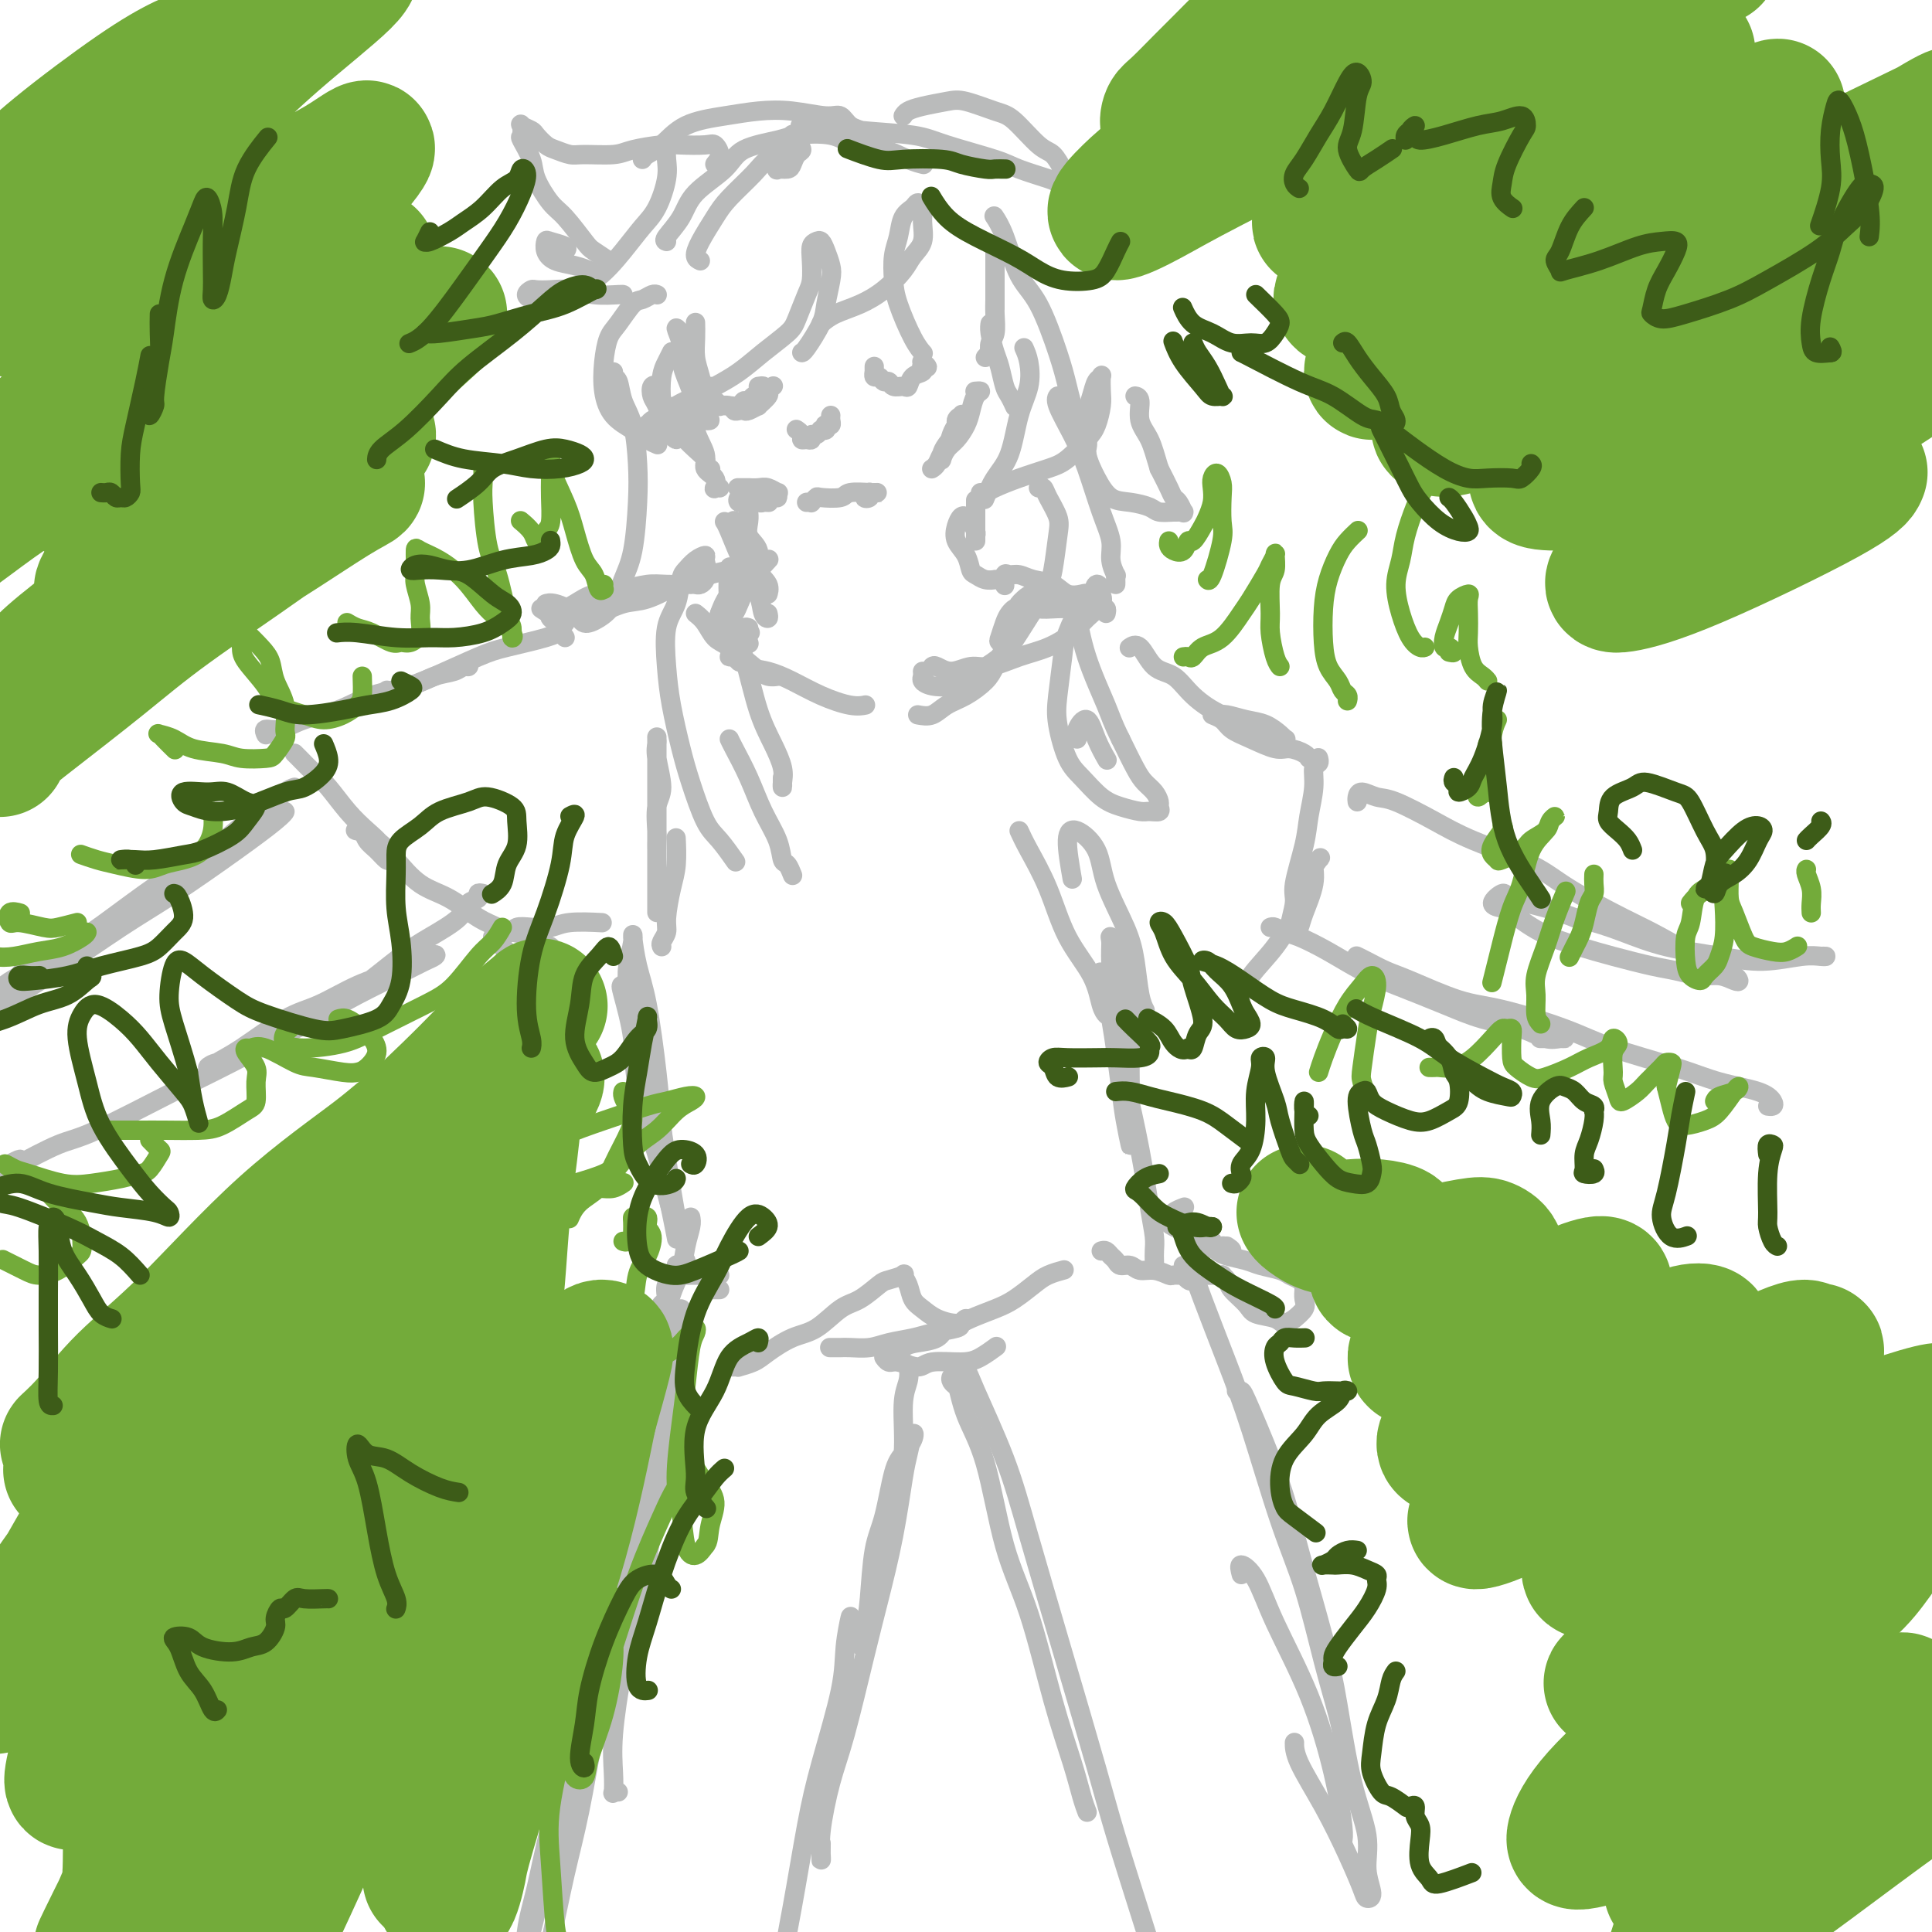 <svg viewBox='0 0 400 400' version='1.1' xmlns='http://www.w3.org/2000/svg' xmlns:xlink='http://www.w3.org/1999/xlink'><g fill='none' stroke='rgb(186,187,187)' stroke-width='4' stroke-linecap='round' stroke-linejoin='round'><path d='M130,204c-0.118,-1.193 -0.236,-2.386 0,-4c0.236,-1.614 0.826,-3.649 1,-5c0.174,-1.351 -0.070,-2.017 0,-1c0.070,1.017 0.452,3.717 1,6c0.548,2.283 1.260,4.149 2,8c0.740,3.851 1.508,9.688 2,14c0.492,4.312 0.706,7.100 1,11c0.294,3.900 0.666,8.911 1,12c0.334,3.089 0.628,4.255 1,6c0.372,1.745 0.820,4.070 1,5c0.180,0.930 0.090,0.465 0,0'/><path d='M140,255c0.197,0.224 0.394,0.449 0,-1c-0.394,-1.449 -1.381,-4.570 -2,-7c-0.619,-2.430 -0.872,-4.168 -2,-8c-1.128,-3.832 -3.132,-9.757 -4,-14c-0.868,-4.243 -0.599,-6.805 -1,-10c-0.401,-3.195 -1.472,-7.022 -2,-9c-0.528,-1.978 -0.514,-2.107 0,-2c0.514,0.107 1.529,0.451 2,2c0.471,1.549 0.400,4.305 1,7c0.600,2.695 1.872,5.331 3,10c1.128,4.669 2.111,11.373 3,17c0.889,5.627 1.682,10.179 2,12c0.318,1.821 0.159,0.910 0,0'/><path d='M143,252c0.095,0.519 0.190,1.037 0,2c-0.190,0.963 -0.666,2.369 -1,4c-0.334,1.631 -0.528,3.485 -1,5c-0.472,1.515 -1.223,2.689 -2,5c-0.777,2.311 -1.581,5.757 -2,8c-0.419,2.243 -0.452,3.282 -1,5c-0.548,1.718 -1.609,4.117 -2,5c-0.391,0.883 -0.112,0.252 0,0c0.112,-0.252 0.056,-0.126 0,0'/><path d='M140,273c0.408,-0.944 0.816,-1.888 1,-2c0.184,-0.112 0.145,0.607 0,1c-0.145,0.393 -0.395,0.460 -1,2c-0.605,1.540 -1.566,4.553 -2,7c-0.434,2.447 -0.340,4.328 -1,8c-0.660,3.672 -2.073,9.134 -3,13c-0.927,3.866 -1.370,6.137 -2,10c-0.630,3.863 -1.449,9.317 -2,12c-0.551,2.683 -0.834,2.596 -1,3c-0.166,0.404 -0.214,1.299 0,1c0.214,-0.299 0.690,-1.791 1,-4c0.310,-2.209 0.455,-5.134 1,-9c0.545,-3.866 1.491,-8.673 2,-12c0.509,-3.327 0.583,-5.176 1,-8c0.417,-2.824 1.178,-6.624 2,-9c0.822,-2.376 1.707,-3.326 2,-4c0.293,-0.674 -0.004,-1.070 0,-1c0.004,0.070 0.310,0.608 0,3c-0.310,2.392 -1.236,6.640 -2,10c-0.764,3.360 -1.365,5.832 -2,9c-0.635,3.168 -1.306,7.030 -2,11c-0.694,3.970 -1.413,8.047 -2,12c-0.587,3.953 -1.041,7.782 -1,10c0.041,2.218 0.577,2.825 1,3c0.423,0.175 0.732,-0.081 1,-1c0.268,-0.919 0.494,-2.500 1,-5c0.506,-2.500 1.290,-5.918 2,-10c0.710,-4.082 1.345,-8.826 2,-13c0.655,-4.174 1.330,-7.778 2,-11c0.670,-3.222 1.334,-6.064 2,-9c0.666,-2.936 1.333,-5.968 2,-9'/><path d='M142,281c1.956,-9.137 0.845,-2.980 0,0c-0.845,2.980 -1.423,2.783 -2,5c-0.577,2.217 -1.153,6.849 -2,11c-0.847,4.151 -1.964,7.821 -3,13c-1.036,5.179 -1.990,11.868 -3,18c-1.010,6.132 -2.075,11.706 -3,17c-0.925,5.294 -1.708,10.308 -2,14c-0.292,3.692 -0.092,6.061 0,8c0.092,1.939 0.076,3.448 0,4c-0.076,0.552 -0.213,0.149 0,0c0.213,-0.149 0.775,-0.042 1,0c0.225,0.042 0.112,0.021 0,0'/><path d='M172,279c-0.192,-0.002 -0.384,-0.003 0,0c0.384,0.003 1.345,0.012 2,0c0.655,-0.012 1.005,-0.045 2,0c0.995,0.045 2.635,0.167 4,0c1.365,-0.167 2.456,-0.622 4,-1c1.544,-0.378 3.542,-0.680 5,-1c1.458,-0.320 2.376,-0.657 4,-1c1.624,-0.343 3.956,-0.693 5,-1c1.044,-0.307 0.801,-0.573 1,-1c0.199,-0.427 0.839,-1.015 1,-1c0.161,0.015 -0.158,0.633 -1,1c-0.842,0.367 -2.208,0.485 -3,1c-0.792,0.515 -1.012,1.429 -2,2c-0.988,0.571 -2.745,0.798 -4,1c-1.255,0.202 -2.007,0.378 -3,1c-0.993,0.622 -2.228,1.688 -3,2c-0.772,0.312 -1.080,-0.131 -1,0c0.080,0.131 0.549,0.834 1,1c0.451,0.166 0.886,-0.206 2,0c1.114,0.206 2.908,0.990 4,1c1.092,0.010 1.480,-0.754 3,-1c1.520,-0.246 4.170,0.027 6,0c1.830,-0.027 2.839,-0.353 4,-1c1.161,-0.647 2.475,-1.613 3,-2c0.525,-0.387 0.263,-0.193 0,0'/><path d='M187,282c0.389,0.165 0.778,0.329 1,1c0.222,0.671 0.278,1.848 0,3c-0.278,1.152 -0.890,2.277 -1,5c-0.110,2.723 0.283,7.043 0,10c-0.283,2.957 -1.241,4.552 -2,8c-0.759,3.448 -1.318,8.750 -2,13c-0.682,4.250 -1.486,7.446 -2,10c-0.514,2.554 -0.737,4.464 -1,6c-0.263,1.536 -0.566,2.698 -1,3c-0.434,0.302 -1.000,-0.255 -1,-1c0.000,-0.745 0.566,-1.676 1,-3c0.434,-1.324 0.735,-3.039 1,-6c0.265,-2.961 0.495,-7.167 1,-10c0.505,-2.833 1.285,-4.293 2,-7c0.715,-2.707 1.365,-6.660 2,-9c0.635,-2.340 1.254,-3.066 2,-4c0.746,-0.934 1.621,-2.076 2,-3c0.379,-0.924 0.264,-1.630 0,-1c-0.264,0.630 -0.678,2.595 -1,4c-0.322,1.405 -0.554,2.250 -1,5c-0.446,2.750 -1.106,7.406 -2,12c-0.894,4.594 -2.023,9.127 -3,13c-0.977,3.873 -1.803,7.086 -3,12c-1.197,4.914 -2.766,11.530 -4,16c-1.234,4.470 -2.135,6.794 -3,10c-0.865,3.206 -1.696,7.293 -2,10c-0.304,2.707 -0.081,4.035 0,5c0.081,0.965 0.022,1.568 0,1c-0.022,-0.568 -0.006,-2.305 0,-3c0.006,-0.695 0.003,-0.347 0,0'/><path d='M176,339c-0.030,-1.019 -0.059,-2.037 0,-3c0.059,-0.963 0.207,-1.870 0,-1c-0.207,0.870 -0.768,3.518 -1,6c-0.232,2.482 -0.133,4.798 -1,9c-0.867,4.202 -2.698,10.289 -4,15c-1.302,4.711 -2.076,8.047 -3,13c-0.924,4.953 -1.999,11.523 -3,17c-1.001,5.477 -1.928,9.860 -2,13c-0.072,3.140 0.711,5.038 1,6c0.289,0.962 0.082,0.989 0,1c-0.082,0.011 -0.041,0.005 0,0'/><path d='M198,287c-0.402,-0.323 -0.803,-0.645 -1,-1c-0.197,-0.355 -0.189,-0.742 0,-1c0.189,-0.258 0.559,-0.386 1,1c0.441,1.386 0.953,4.287 2,7c1.047,2.713 2.630,5.238 4,10c1.370,4.762 2.528,11.761 4,17c1.472,5.239 3.260,8.718 5,14c1.740,5.282 3.433,12.368 5,18c1.567,5.632 3.008,9.808 4,13c0.992,3.192 1.536,5.398 2,7c0.464,1.602 0.847,2.601 1,3c0.153,0.399 0.077,0.200 0,0'/><path d='M200,288c-0.516,-0.587 -1.032,-1.174 -1,-2c0.032,-0.826 0.613,-1.890 1,-2c0.387,-0.110 0.579,0.736 2,4c1.421,3.264 4.072,8.947 6,14c1.928,5.053 3.132,9.476 5,16c1.868,6.524 4.401,15.150 7,24c2.599,8.850 5.264,17.923 7,24c1.736,6.077 2.542,9.159 4,14c1.458,4.841 3.567,11.441 5,16c1.433,4.559 2.188,7.078 3,9c0.812,1.922 1.680,3.248 2,4c0.320,0.752 0.091,0.929 0,1c-0.091,0.071 -0.046,0.035 0,0'/><path d='M245,262c0.741,0.595 1.481,1.190 2,2c0.519,0.810 0.816,1.836 2,5c1.184,3.164 3.254,8.466 5,13c1.746,4.534 3.168,8.298 5,14c1.832,5.702 4.074,13.341 6,19c1.926,5.659 3.536,9.339 5,14c1.464,4.661 2.781,10.303 4,15c1.219,4.697 2.341,8.449 3,11c0.659,2.551 0.857,3.900 1,5c0.143,1.100 0.231,1.950 0,2c-0.231,0.050 -0.780,-0.700 -1,-1c-0.220,-0.300 -0.110,-0.150 0,0'/><path d='M256,288c0.355,-0.079 0.710,-0.157 1,0c0.290,0.157 0.514,0.550 2,4c1.486,3.450 4.235,9.959 6,15c1.765,5.041 2.548,8.615 4,14c1.452,5.385 3.575,12.581 5,18c1.425,5.419 2.152,9.059 3,14c0.848,4.941 1.818,11.181 3,16c1.182,4.819 2.578,8.217 3,11c0.422,2.783 -0.129,4.952 0,7c0.129,2.048 0.938,3.977 1,5c0.062,1.023 -0.625,1.142 -1,1c-0.375,-0.142 -0.440,-0.543 -1,-2c-0.560,-1.457 -1.614,-3.971 -3,-7c-1.386,-3.029 -3.103,-6.575 -5,-10c-1.897,-3.425 -3.972,-6.730 -5,-9c-1.028,-2.270 -1.008,-3.506 -1,-4c0.008,-0.494 0.004,-0.247 0,0'/><path d='M257,326c-0.266,-1.005 -0.531,-2.010 0,-2c0.531,0.010 1.859,1.035 3,3c1.141,1.965 2.096,4.870 4,9c1.904,4.130 4.759,9.485 7,15c2.241,5.515 3.869,11.190 5,16c1.131,4.810 1.766,8.757 2,11c0.234,2.243 0.067,2.784 0,3c-0.067,0.216 -0.033,0.108 0,0'/><path d='M239,261c-0.001,0.492 -0.003,0.983 0,1c0.003,0.017 0.010,-0.442 0,-1c-0.010,-0.558 -0.037,-1.216 0,-2c0.037,-0.784 0.137,-1.692 0,-3c-0.137,-1.308 -0.510,-3.014 -1,-6c-0.490,-2.986 -1.098,-7.251 -2,-12c-0.902,-4.749 -2.100,-9.982 -3,-14c-0.900,-4.018 -1.504,-6.821 -2,-11c-0.496,-4.179 -0.886,-9.734 -1,-13c-0.114,-3.266 0.046,-4.245 0,-5c-0.046,-0.755 -0.300,-1.288 0,-1c0.300,0.288 1.152,1.396 2,4c0.848,2.604 1.691,6.703 2,10c0.309,3.297 0.084,5.791 0,9c-0.084,3.209 -0.026,7.132 0,10c0.026,2.868 0.019,4.681 0,6c-0.019,1.319 -0.049,2.145 0,3c0.049,0.855 0.177,1.737 0,1c-0.177,-0.737 -0.661,-3.095 -1,-5c-0.339,-1.905 -0.534,-3.356 -1,-7c-0.466,-3.644 -1.202,-9.481 -2,-14c-0.798,-4.519 -1.656,-7.720 -2,-9c-0.344,-1.280 -0.172,-0.640 0,0'/><path d='M117,132c-0.294,-0.484 -0.589,-0.967 -1,-1c-0.411,-0.033 -0.940,0.385 -3,1c-2.060,0.615 -5.652,1.426 -8,2c-2.348,0.574 -3.453,0.911 -6,2c-2.547,1.089 -6.535,2.929 -9,4c-2.465,1.071 -3.406,1.373 -5,2c-1.594,0.627 -3.840,1.581 -5,2c-1.160,0.419 -1.236,0.305 -1,0c0.236,-0.305 0.782,-0.801 1,-1c0.218,-0.199 0.109,-0.099 0,0'/><path d='M97,137c0.078,0.448 0.156,0.897 0,1c-0.156,0.103 -0.546,-0.139 -1,0c-0.454,0.139 -0.972,0.660 -2,1c-1.028,0.340 -2.567,0.499 -4,1c-1.433,0.501 -2.760,1.343 -5,2c-2.240,0.657 -5.392,1.128 -8,2c-2.608,0.872 -4.671,2.146 -7,3c-2.329,0.854 -4.925,1.287 -7,2c-2.075,0.713 -3.628,1.707 -5,2c-1.372,0.293 -2.562,-0.113 -3,0c-0.438,0.113 -0.125,0.747 0,1c0.125,0.253 0.063,0.127 0,0'/><path d='M61,156c-0.040,-0.038 -0.080,-0.075 0,0c0.080,0.075 0.278,0.264 1,1c0.722,0.736 1.966,2.021 3,3c1.034,0.979 1.858,1.652 3,3c1.142,1.348 2.602,3.370 4,5c1.398,1.630 2.736,2.867 4,4c1.264,1.133 2.456,2.162 3,3c0.544,0.838 0.441,1.487 1,2c0.559,0.513 1.779,0.892 2,1c0.221,0.108 -0.557,-0.056 -1,0c-0.443,0.056 -0.553,0.331 -1,0c-0.447,-0.331 -1.233,-1.267 -2,-2c-0.767,-0.733 -1.514,-1.264 -2,-2c-0.486,-0.736 -0.711,-1.679 -1,-2c-0.289,-0.321 -0.641,-0.020 -1,0c-0.359,0.020 -0.723,-0.239 0,0c0.723,0.239 2.535,0.977 4,2c1.465,1.023 2.585,2.329 4,4c1.415,1.671 3.125,3.705 5,5c1.875,1.295 3.914,1.850 6,3c2.086,1.150 4.219,2.896 6,4c1.781,1.104 3.210,1.566 4,2c0.790,0.434 0.940,0.838 1,1c0.060,0.162 0.030,0.081 0,0'/><path d='M104,193c-0.292,0.439 -0.585,0.878 -1,1c-0.415,0.122 -0.953,-0.073 -1,0c-0.047,0.073 0.395,0.413 1,1c0.605,0.587 1.371,1.423 2,2c0.629,0.577 1.121,0.897 2,1c0.879,0.103 2.144,-0.011 3,0c0.856,0.011 1.304,0.148 2,0c0.696,-0.148 1.639,-0.582 2,-1c0.361,-0.418 0.138,-0.820 0,-1c-0.138,-0.180 -0.191,-0.138 -1,0c-0.809,0.138 -2.373,0.373 -3,0c-0.627,-0.373 -0.318,-1.354 -1,-2c-0.682,-0.646 -2.356,-0.957 -3,-1c-0.644,-0.043 -0.258,0.181 0,0c0.258,-0.181 0.389,-0.766 1,-1c0.611,-0.234 1.702,-0.115 3,0c1.298,0.115 2.801,0.227 4,0c1.199,-0.227 2.092,-0.792 4,-1c1.908,-0.208 4.831,-0.059 6,0c1.169,0.059 0.585,0.030 0,0'/><path d='M234,134c-0.162,0.112 -0.324,0.223 0,0c0.324,-0.223 1.134,-0.782 2,0c0.866,0.782 1.789,2.905 3,4c1.211,1.095 2.711,1.161 4,2c1.289,0.839 2.367,2.449 4,4c1.633,1.551 3.821,3.042 6,4c2.179,0.958 4.350,1.381 6,2c1.650,0.619 2.780,1.432 4,2c1.220,0.568 2.529,0.892 3,1c0.471,0.108 0.104,0.002 0,0c-0.104,-0.002 0.053,0.101 0,0c-0.053,-0.101 -0.318,-0.405 -1,-1c-0.682,-0.595 -1.782,-1.480 -3,-2c-1.218,-0.520 -2.555,-0.673 -4,-1c-1.445,-0.327 -2.999,-0.828 -4,-1c-1.001,-0.172 -1.449,-0.016 -2,0c-0.551,0.016 -1.207,-0.107 -1,0c0.207,0.107 1.276,0.445 2,1c0.724,0.555 1.104,1.328 2,2c0.896,0.672 2.307,1.241 4,2c1.693,0.759 3.669,1.706 5,2c1.331,0.294 2.016,-0.066 3,0c0.984,0.066 2.265,0.556 3,1c0.735,0.444 0.924,0.841 1,1c0.076,0.159 0.038,0.079 0,0'/><path d='M273,157c-0.032,-0.105 -0.065,-0.209 0,0c0.065,0.209 0.226,0.733 0,1c-0.226,0.267 -0.839,0.277 -1,1c-0.161,0.723 0.130,2.158 0,4c-0.130,1.842 -0.680,4.091 -1,6c-0.320,1.909 -0.408,3.479 -1,6c-0.592,2.521 -1.686,5.994 -2,8c-0.314,2.006 0.152,2.545 0,4c-0.152,1.455 -0.923,3.825 -1,5c-0.077,1.175 0.539,1.156 1,1c0.461,-0.156 0.768,-0.447 1,-1c0.232,-0.553 0.391,-1.367 1,-3c0.609,-1.633 1.670,-4.083 2,-6c0.330,-1.917 -0.070,-3.299 0,-4c0.070,-0.701 0.611,-0.720 1,-1c0.389,-0.280 0.627,-0.820 0,0c-0.627,0.820 -2.119,3.001 -3,5c-0.881,1.999 -1.150,3.815 -2,6c-0.850,2.185 -2.279,4.740 -4,7c-1.721,2.260 -3.733,4.224 -5,6c-1.267,1.776 -1.791,3.365 -2,4c-0.209,0.635 -0.105,0.318 0,0'/><path d='M140,264c-0.217,0.000 -0.434,0.000 0,0c0.434,0.000 1.517,0.000 2,0c0.483,0.000 0.364,0.000 1,0c0.636,0.000 2.027,0.000 3,0c0.973,0.000 1.529,0.000 2,0c0.471,0.000 0.858,0.000 1,0c0.142,0.000 0.041,0.000 0,0c-0.041,0.000 -0.020,0.000 0,0'/><path d='M149,267c-0.311,0.000 -0.622,0.000 -1,0c-0.378,0.000 -0.822,0.000 -1,0c-0.178,0.000 -0.089,0.000 0,0'/><path d='M142,261c-0.293,0.473 -0.585,0.947 -1,1c-0.415,0.053 -0.951,-0.313 -1,0c-0.049,0.313 0.390,1.307 0,2c-0.390,0.693 -1.607,1.086 -2,2c-0.393,0.914 0.039,2.348 0,3c-0.039,0.652 -0.549,0.522 -1,1c-0.451,0.478 -0.843,1.565 -1,2c-0.157,0.435 -0.078,0.217 0,0'/><path d='M136,273c-0.214,0.353 -0.427,0.707 -1,1c-0.573,0.293 -1.505,0.527 -2,1c-0.495,0.473 -0.552,1.185 -1,2c-0.448,0.815 -1.286,1.731 -2,2c-0.714,0.269 -1.304,-0.111 -2,0c-0.696,0.111 -1.499,0.713 -2,1c-0.501,0.287 -0.702,0.258 -1,0c-0.298,-0.258 -0.695,-0.745 -1,-1c-0.305,-0.255 -0.520,-0.278 -1,0c-0.480,0.278 -1.224,0.858 -2,1c-0.776,0.142 -1.582,-0.155 -2,0c-0.418,0.155 -0.448,0.761 -1,1c-0.552,0.239 -1.624,0.109 -2,0c-0.376,-0.109 -0.054,-0.198 0,0c0.054,0.198 -0.161,0.684 0,1c0.161,0.316 0.696,0.463 1,1c0.304,0.537 0.376,1.466 1,2c0.624,0.534 1.798,0.675 3,1c1.202,0.325 2.431,0.833 4,1c1.569,0.167 3.478,-0.008 5,0c1.522,0.008 2.655,0.198 4,0c1.345,-0.198 2.901,-0.784 4,-1c1.099,-0.216 1.743,-0.062 2,0c0.257,0.062 0.129,0.031 0,0'/><path d='M151,283c0.289,0.005 0.578,0.011 1,0c0.422,-0.011 0.975,-0.038 1,0c0.025,0.038 -0.480,0.140 0,0c0.480,-0.140 1.945,-0.520 3,-1c1.055,-0.480 1.702,-1.058 3,-2c1.298,-0.942 3.248,-2.249 5,-3c1.752,-0.751 3.307,-0.946 5,-2c1.693,-1.054 3.523,-2.965 5,-4c1.477,-1.035 2.601,-1.193 4,-2c1.399,-0.807 3.071,-2.264 4,-3c0.929,-0.736 1.113,-0.752 2,-1c0.887,-0.248 2.478,-0.730 3,-1c0.522,-0.270 -0.024,-0.329 0,0c0.024,0.329 0.618,1.045 1,2c0.382,0.955 0.550,2.149 1,3c0.450,0.851 1.180,1.360 2,2c0.820,0.640 1.730,1.410 3,2c1.270,0.590 2.899,1.000 4,1c1.101,0.000 1.673,-0.409 3,-1c1.327,-0.591 3.410,-1.363 5,-2c1.590,-0.637 2.686,-1.137 4,-2c1.314,-0.863 2.847,-2.087 4,-3c1.153,-0.913 1.926,-1.515 3,-2c1.074,-0.485 2.450,-0.853 3,-1c0.550,-0.147 0.275,-0.074 0,0'/><path d='M228,259c0.335,-0.092 0.670,-0.183 1,0c0.330,0.183 0.654,0.642 1,1c0.346,0.358 0.714,0.617 1,1c0.286,0.383 0.490,0.891 1,1c0.510,0.109 1.326,-0.181 2,0c0.674,0.181 1.208,0.833 2,1c0.792,0.167 1.844,-0.152 3,0c1.156,0.152 2.418,0.776 3,1c0.582,0.224 0.484,0.047 1,0c0.516,-0.047 1.648,0.036 2,0c0.352,-0.036 -0.074,-0.192 0,0c0.074,0.192 0.648,0.731 1,1c0.352,0.269 0.480,0.268 1,0c0.520,-0.268 1.431,-0.805 2,-1c0.569,-0.195 0.797,-0.050 1,0c0.203,0.050 0.381,0.004 1,0c0.619,-0.004 1.679,0.033 2,0c0.321,-0.033 -0.096,-0.135 0,0c0.096,0.135 0.705,0.508 1,1c0.295,0.492 0.277,1.103 1,2c0.723,0.897 2.188,2.078 3,3c0.812,0.922 0.972,1.583 2,2c1.028,0.417 2.924,0.589 4,1c1.076,0.411 1.332,1.061 2,1c0.668,-0.061 1.748,-0.833 2,-1c0.252,-0.167 -0.325,0.270 0,0c0.325,-0.270 1.551,-1.248 2,-2c0.449,-0.752 0.121,-1.279 0,-2c-0.121,-0.721 -0.035,-1.634 0,-2c0.035,-0.366 0.017,-0.183 0,0'/><path d='M270,267c0.342,-1.107 0.198,-0.874 0,-1c-0.198,-0.126 -0.449,-0.611 -1,-1c-0.551,-0.389 -1.401,-0.682 -2,-1c-0.599,-0.318 -0.947,-0.662 -2,-1c-1.053,-0.338 -2.810,-0.669 -4,-1c-1.190,-0.331 -1.813,-0.662 -3,-1c-1.187,-0.338 -2.937,-0.684 -4,-1c-1.063,-0.316 -1.439,-0.603 -2,-1c-0.561,-0.397 -1.306,-0.905 -2,-1c-0.694,-0.095 -1.338,0.223 -1,0c0.338,-0.223 1.658,-0.988 2,-1c0.342,-0.012 -0.292,0.727 0,1c0.292,0.273 1.512,0.078 2,0c0.488,-0.078 0.244,-0.039 0,0'/><path d='M254,258c0.602,0.399 1.205,0.799 1,1c-0.205,0.201 -1.217,0.205 -2,0c-0.783,-0.205 -1.335,-0.618 -2,-1c-0.665,-0.382 -1.442,-0.732 -2,-1c-0.558,-0.268 -0.898,-0.453 -2,-1c-1.102,-0.547 -2.967,-1.457 -4,-2c-1.033,-0.543 -1.232,-0.720 -1,-1c0.232,-0.280 0.897,-0.663 1,-1c0.103,-0.337 -0.357,-0.629 0,-1c0.357,-0.371 1.531,-0.820 2,-1c0.469,-0.180 0.235,-0.090 0,0'/><path d='M128,308c0.419,0.362 0.838,0.723 1,1c0.162,0.277 0.068,0.469 0,1c-0.068,0.531 -0.108,1.402 0,3c0.108,1.598 0.365,3.925 0,7c-0.365,3.075 -1.353,6.898 -2,10c-0.647,3.102 -0.953,5.483 -2,10c-1.047,4.517 -2.833,11.172 -4,16c-1.167,4.828 -1.713,7.831 -3,13c-1.287,5.169 -3.313,12.506 -5,19c-1.687,6.494 -3.033,12.146 -4,16c-0.967,3.854 -1.553,5.909 -2,8c-0.447,2.091 -0.755,4.218 -1,5c-0.245,0.782 -0.426,0.218 0,-1c0.426,-1.218 1.458,-3.090 2,-6c0.542,-2.910 0.594,-6.858 1,-10c0.406,-3.142 1.166,-5.478 2,-9c0.834,-3.522 1.743,-8.230 3,-13c1.257,-4.770 2.862,-9.604 4,-13c1.138,-3.396 1.808,-5.355 3,-9c1.192,-3.645 2.906,-8.976 4,-12c1.094,-3.024 1.569,-3.742 2,-5c0.431,-1.258 0.818,-3.056 1,-4c0.182,-0.944 0.159,-1.033 0,0c-0.159,1.033 -0.454,3.189 -1,6c-0.546,2.811 -1.343,6.278 -2,9c-0.657,2.722 -1.175,4.698 -2,9c-0.825,4.302 -1.958,10.928 -3,16c-1.042,5.072 -1.992,8.588 -3,13c-1.008,4.412 -2.074,9.719 -3,14c-0.926,4.281 -1.711,7.537 -2,9c-0.289,1.463 -0.083,1.132 0,1c0.083,-0.132 0.041,-0.066 0,0'/><path d='M263,192c0.251,-0.100 0.502,-0.200 1,0c0.498,0.200 1.244,0.699 2,1c0.756,0.301 1.523,0.405 3,1c1.477,0.595 3.665,1.682 6,3c2.335,1.318 4.816,2.866 7,4c2.184,1.134 4.072,1.852 7,3c2.928,1.148 6.896,2.724 10,4c3.104,1.276 5.344,2.251 8,3c2.656,0.749 5.729,1.273 8,2c2.271,0.727 3.741,1.659 5,2c1.259,0.341 2.305,0.091 3,0c0.695,-0.091 1.037,-0.024 1,0c-0.037,0.024 -0.453,0.007 -1,0c-0.547,-0.007 -1.224,-0.002 -2,0c-0.776,0.002 -1.650,0.001 -2,0c-0.350,-0.001 -0.175,-0.000 0,0'/><path d='M281,198c-0.128,-0.061 -0.255,-0.122 0,0c0.255,0.122 0.893,0.425 2,1c1.107,0.575 2.685,1.420 4,2c1.315,0.580 2.368,0.896 5,2c2.632,1.104 6.845,2.998 10,4c3.155,1.002 5.253,1.112 9,2c3.747,0.888 9.143,2.555 13,4c3.857,1.445 6.175,2.667 10,4c3.825,1.333 9.155,2.778 13,4c3.845,1.222 6.203,2.222 9,3c2.797,0.778 6.031,1.333 8,2c1.969,0.667 2.672,1.447 3,2c0.328,0.553 0.281,0.880 0,1c-0.281,0.120 -0.794,0.034 -1,0c-0.206,-0.034 -0.103,-0.017 0,0'/><path d='M281,166c-0.040,-0.280 -0.081,-0.560 0,-1c0.081,-0.440 0.282,-1.039 1,-1c0.718,0.039 1.952,0.715 3,1c1.048,0.285 1.912,0.177 4,1c2.088,0.823 5.402,2.577 8,4c2.598,1.423 4.481,2.515 8,4c3.519,1.485 8.675,3.363 12,5c3.325,1.637 4.818,3.033 8,5c3.182,1.967 8.053,4.507 11,6c2.947,1.493 3.969,1.940 6,3c2.031,1.060 5.070,2.732 7,4c1.930,1.268 2.750,2.131 4,3c1.250,0.869 2.929,1.746 4,2c1.071,0.254 1.534,-0.113 2,0c0.466,0.113 0.936,0.707 1,1c0.064,0.293 -0.279,0.287 -1,0c-0.721,-0.287 -1.822,-0.853 -3,-1c-1.178,-0.147 -2.433,0.127 -4,0c-1.567,-0.127 -3.446,-0.654 -5,-1c-1.554,-0.346 -2.784,-0.509 -5,-1c-2.216,-0.491 -5.418,-1.308 -8,-2c-2.582,-0.692 -4.544,-1.259 -7,-2c-2.456,-0.741 -5.408,-1.657 -8,-3c-2.592,-1.343 -4.826,-3.114 -6,-4c-1.174,-0.886 -1.288,-0.887 -2,-1c-0.712,-0.113 -2.022,-0.340 -2,-1c0.022,-0.660 1.377,-1.754 2,-2c0.623,-0.246 0.514,0.357 2,1c1.486,0.643 4.567,1.327 7,2c2.433,0.673 4.216,1.337 6,2'/><path d='M326,190c4.497,0.989 7.238,1.960 10,3c2.762,1.040 5.545,2.149 9,3c3.455,0.851 7.582,1.443 11,2c3.418,0.557 6.128,1.077 9,1c2.872,-0.077 5.908,-0.753 8,-1c2.092,-0.247 3.241,-0.066 4,0c0.759,0.066 1.127,0.018 1,0c-0.127,-0.018 -0.751,-0.005 -1,0c-0.249,0.005 -0.125,0.003 0,0'/><path d='M61,163c-0.477,0.148 -0.954,0.297 -2,1c-1.046,0.703 -2.661,1.962 -4,3c-1.339,1.038 -2.403,1.855 -5,4c-2.597,2.145 -6.726,5.618 -10,8c-3.274,2.382 -5.694,3.675 -9,6c-3.306,2.325 -7.498,5.684 -11,8c-3.502,2.316 -6.315,3.589 -9,5c-2.685,1.411 -5.241,2.961 -7,4c-1.759,1.039 -2.720,1.566 -3,2c-0.280,0.434 0.121,0.776 1,0c0.879,-0.776 2.238,-2.671 4,-4c1.762,-1.329 3.929,-2.092 6,-3c2.071,-0.908 4.046,-1.963 7,-4c2.954,-2.037 6.887,-5.058 11,-8c4.113,-2.942 8.406,-5.804 12,-8c3.594,-2.196 6.489,-3.726 9,-5c2.511,-1.274 4.639,-2.292 6,-3c1.361,-0.708 1.954,-1.107 2,-1c0.046,0.107 -0.455,0.721 -2,2c-1.545,1.279 -4.134,3.225 -8,6c-3.866,2.775 -9.009,6.380 -13,9c-3.991,2.620 -6.829,4.254 -11,7c-4.171,2.746 -9.674,6.602 -15,10c-5.326,3.398 -10.474,6.336 -13,8c-2.526,1.664 -2.430,2.054 -4,3c-1.570,0.946 -4.807,2.447 -6,3c-1.193,0.553 -0.341,0.158 0,0c0.341,-0.158 0.170,-0.079 0,0'/><path d='M100,185c-0.478,-0.100 -0.956,-0.200 -1,0c-0.044,0.200 0.345,0.700 0,1c-0.345,0.300 -1.424,0.401 -2,1c-0.576,0.599 -0.648,1.695 -2,3c-1.352,1.305 -3.983,2.819 -6,4c-2.017,1.181 -3.421,2.030 -6,4c-2.579,1.970 -6.332,5.063 -9,7c-2.668,1.937 -4.250,2.719 -7,4c-2.750,1.281 -6.667,3.062 -10,5c-3.333,1.938 -6.083,4.034 -8,5c-1.917,0.966 -3.000,0.803 -4,1c-1.000,0.197 -1.918,0.754 -2,1c-0.082,0.246 0.670,0.181 1,0c0.330,-0.181 0.238,-0.478 1,-1c0.762,-0.522 2.378,-1.269 5,-3c2.622,-1.731 6.251,-4.447 9,-6c2.749,-1.553 4.619,-1.944 7,-3c2.381,-1.056 5.273,-2.778 8,-4c2.727,-1.222 5.288,-1.946 8,-3c2.712,-1.054 5.573,-2.438 7,-3c1.427,-0.562 1.418,-0.301 1,0c-0.418,0.301 -1.246,0.643 -2,1c-0.754,0.357 -1.433,0.730 -4,2c-2.567,1.270 -7.022,3.436 -10,5c-2.978,1.564 -4.480,2.524 -9,5c-4.520,2.476 -12.059,6.467 -17,9c-4.941,2.533 -7.285,3.607 -12,6c-4.715,2.393 -11.800,6.105 -16,8c-4.200,1.895 -5.515,1.972 -8,3c-2.485,1.028 -6.138,3.008 -8,4c-1.862,0.992 -1.931,0.996 -2,1'/><path d='M2,242c-12.750,6.119 -3.625,0.917 0,-1c3.625,-1.917 1.750,-0.548 1,0c-0.750,0.548 -0.375,0.274 0,0'/><path d='M137,196c-0.119,-0.246 -0.238,-0.493 0,-1c0.238,-0.507 0.834,-1.275 1,-2c0.166,-0.725 -0.099,-1.407 0,-3c0.099,-1.593 0.563,-4.097 1,-6c0.437,-1.903 0.849,-3.205 1,-5c0.151,-1.795 0.043,-4.084 0,-5c-0.043,-0.916 -0.022,-0.458 0,0'/><path d='M136,176c-0.010,-0.749 -0.021,-1.499 0,-2c0.021,-0.501 0.072,-0.754 0,-2c-0.072,-1.246 -0.268,-3.485 0,-5c0.268,-1.515 1.000,-2.304 1,-4c-0.000,-1.696 -0.732,-4.298 -1,-6c-0.268,-1.702 -0.072,-2.505 0,-3c0.072,-0.495 0.019,-0.684 0,-1c-0.019,-0.316 -0.005,-0.761 0,0c0.005,0.761 0.001,2.727 0,4c-0.001,1.273 -0.000,1.852 0,4c0.000,2.148 0.000,5.864 0,9c-0.000,3.136 -0.000,5.690 0,9c0.000,3.310 0.000,7.374 0,9c-0.000,1.626 -0.000,0.813 0,0'/><path d='M211,172c0.477,1.035 0.954,2.070 2,4c1.046,1.930 2.662,4.756 4,8c1.338,3.244 2.397,6.908 4,10c1.603,3.092 3.749,5.612 5,8c1.251,2.388 1.606,4.643 2,6c0.394,1.357 0.827,1.816 1,2c0.173,0.184 0.087,0.092 0,0'/><path d='M222,182c-0.536,-3.074 -1.073,-6.147 -1,-8c0.073,-1.853 0.755,-2.484 2,-2c1.245,0.484 3.054,2.083 4,4c0.946,1.917 1.028,4.153 2,7c0.972,2.847 2.835,6.304 4,9c1.165,2.696 1.633,4.631 2,7c0.367,2.369 0.635,5.171 1,7c0.365,1.829 0.829,2.685 1,3c0.171,0.315 0.049,0.090 0,0c-0.049,-0.090 -0.024,-0.045 0,0'/><path d='M223,153c-0.182,-0.530 -0.364,-1.059 0,-2c0.364,-0.941 1.273,-2.293 2,-2c0.727,0.293 1.273,2.233 2,4c0.727,1.767 1.636,3.362 2,4c0.364,0.638 0.182,0.319 0,0'/><path d='M144,127c0.675,0.538 1.349,1.076 2,2c0.651,0.924 1.278,2.233 2,3c0.722,0.767 1.539,0.990 3,2c1.461,1.010 3.567,2.807 5,4c1.433,1.193 2.194,1.783 3,2c0.806,0.217 1.659,0.062 2,0c0.341,-0.062 0.171,-0.031 0,0'/><path d='M154,137c-0.343,0.117 -0.686,0.234 -1,0c-0.314,-0.234 -0.598,-0.821 -1,-1c-0.402,-0.179 -0.920,0.048 -1,0c-0.080,-0.048 0.279,-0.371 1,0c0.721,0.371 1.803,1.438 3,2c1.197,0.562 2.510,0.620 4,1c1.490,0.380 3.156,1.083 5,2c1.844,0.917 3.865,2.050 6,3c2.135,0.950 4.382,1.717 6,2c1.618,0.283 2.605,0.081 3,0c0.395,-0.081 0.197,-0.040 0,0'/><path d='M190,148c1.020,0.186 2.041,0.371 3,0c0.959,-0.371 1.857,-1.300 3,-2c1.143,-0.700 2.530,-1.172 4,-2c1.470,-0.828 3.025,-2.011 4,-3c0.975,-0.989 1.372,-1.782 2,-3c0.628,-1.218 1.486,-2.860 2,-4c0.514,-1.140 0.685,-1.779 1,-3c0.315,-1.221 0.775,-3.024 1,-4c0.225,-0.976 0.217,-1.124 0,-1c-0.217,0.124 -0.643,0.520 -1,1c-0.357,0.480 -0.647,1.043 -1,2c-0.353,0.957 -0.770,2.309 -1,3c-0.230,0.691 -0.271,0.721 0,1c0.271,0.279 0.856,0.807 1,1c0.144,0.193 -0.154,0.052 0,0c0.154,-0.052 0.758,-0.015 1,0c0.242,0.015 0.121,0.007 0,0'/><path d='M229,127c0.088,-0.423 0.176,-0.846 0,-1c-0.176,-0.154 -0.616,-0.040 -1,0c-0.384,0.040 -0.712,0.007 -1,0c-0.288,-0.007 -0.537,0.013 -2,0c-1.463,-0.013 -4.141,-0.059 -6,0c-1.859,0.059 -2.899,0.221 -4,0c-1.101,-0.221 -2.263,-0.826 -3,-1c-0.737,-0.174 -1.049,0.083 -1,0c0.049,-0.083 0.460,-0.506 1,-1c0.540,-0.494 1.210,-1.060 2,-1c0.790,0.060 1.701,0.744 3,1c1.299,0.256 2.988,0.082 4,0c1.012,-0.082 1.348,-0.073 2,0c0.652,0.073 1.621,0.209 2,0c0.379,-0.209 0.170,-0.763 0,-1c-0.170,-0.237 -0.300,-0.159 -1,0c-0.700,0.159 -1.970,0.397 -3,0c-1.030,-0.397 -1.821,-1.429 -3,-2c-1.179,-0.571 -2.747,-0.681 -4,-1c-1.253,-0.319 -2.192,-0.846 -3,-1c-0.808,-0.154 -1.484,0.064 -2,0c-0.516,-0.064 -0.870,-0.409 -1,0c-0.130,0.409 -0.035,1.572 0,2c0.035,0.428 0.010,0.122 0,0c-0.010,-0.122 -0.005,-0.061 0,0'/><path d='M117,129c-0.197,0.080 -0.394,0.159 -1,0c-0.606,-0.159 -1.620,-0.557 -2,-1c-0.380,-0.443 -0.126,-0.930 0,-1c0.126,-0.070 0.123,0.279 1,0c0.877,-0.279 2.635,-1.185 4,-2c1.365,-0.815 2.338,-1.539 4,-2c1.662,-0.461 4.015,-0.659 6,-1c1.985,-0.341 3.604,-0.823 5,-1c1.396,-0.177 2.570,-0.047 4,0c1.430,0.047 3.116,0.013 4,0c0.884,-0.013 0.967,-0.004 1,0c0.033,0.004 0.017,0.002 0,0'/><path d='M144,121c-0.083,-0.024 -0.167,-0.048 0,0c0.167,0.048 0.584,0.168 1,0c0.416,-0.168 0.829,-0.623 1,-1c0.171,-0.377 0.098,-0.675 1,-1c0.902,-0.325 2.779,-0.678 4,-1c1.221,-0.322 1.785,-0.615 3,-1c1.215,-0.385 3.082,-0.863 4,-1c0.918,-0.137 0.888,0.065 1,0c0.112,-0.065 0.366,-0.399 0,0c-0.366,0.399 -1.353,1.531 -2,2c-0.647,0.469 -0.956,0.276 -2,1c-1.044,0.724 -2.825,2.366 -4,4c-1.175,1.634 -1.743,3.261 -2,4c-0.257,0.739 -0.201,0.590 0,1c0.201,0.410 0.549,1.378 1,2c0.451,0.622 1.006,0.898 2,1c0.994,0.102 2.427,0.029 3,0c0.573,-0.029 0.287,-0.015 0,0'/><path d='M155,130c-0.287,-0.129 -0.574,-0.258 -1,0c-0.426,0.258 -0.990,0.904 -1,1c-0.010,0.096 0.536,-0.359 1,0c0.464,0.359 0.847,1.531 1,2c0.153,0.469 0.077,0.234 0,0'/><path d='M149,127c0.757,-0.047 1.514,-0.094 2,0c0.486,0.094 0.702,0.327 1,0c0.298,-0.327 0.678,-1.216 1,-2c0.322,-0.784 0.585,-1.463 1,-2c0.415,-0.537 0.983,-0.932 1,-2c0.017,-1.068 -0.517,-2.809 -1,-4c-0.483,-1.191 -0.916,-1.831 -1,-3c-0.084,-1.169 0.181,-2.865 0,-4c-0.181,-1.135 -0.806,-1.707 -1,-2c-0.194,-0.293 0.045,-0.306 0,0c-0.045,0.306 -0.372,0.932 0,2c0.372,1.068 1.444,2.579 2,4c0.556,1.421 0.596,2.754 1,4c0.404,1.246 1.172,2.407 2,3c0.828,0.593 1.716,0.619 2,1c0.284,0.381 -0.037,1.116 0,1c0.037,-0.116 0.430,-1.084 0,-2c-0.430,-0.916 -1.685,-1.780 -2,-3c-0.315,-1.220 0.308,-2.797 0,-4c-0.308,-1.203 -1.546,-2.034 -2,-3c-0.454,-0.966 -0.122,-2.068 0,-3c0.122,-0.932 0.035,-1.695 0,-2c-0.035,-0.305 -0.017,-0.153 0,0'/><path d='M207,120c-0.469,0.007 -0.938,0.015 -1,0c-0.062,-0.015 0.283,-0.051 0,0c-0.283,0.051 -1.193,0.191 -2,0c-0.807,-0.191 -1.509,-0.712 -2,-1c-0.491,-0.288 -0.770,-0.344 -1,-1c-0.230,-0.656 -0.413,-1.914 -1,-3c-0.587,-1.086 -1.580,-2.002 -2,-3c-0.420,-0.998 -0.266,-2.078 0,-3c0.266,-0.922 0.646,-1.684 1,-2c0.354,-0.316 0.683,-0.185 1,0c0.317,0.185 0.621,0.425 1,1c0.379,0.575 0.834,1.486 1,2c0.166,0.514 0.045,0.632 0,1c-0.045,0.368 -0.012,0.988 0,1c0.012,0.012 0.003,-0.582 0,-1c-0.003,-0.418 -0.001,-0.658 0,-1c0.001,-0.342 0.000,-0.784 0,-2c-0.000,-1.216 -0.000,-3.204 0,-4c0.000,-0.796 0.000,-0.398 0,0'/><path d='M153,101c-0.240,-0.001 -0.479,-0.001 0,0c0.479,0.001 1.677,0.004 2,0c0.323,-0.004 -0.229,-0.016 0,0c0.229,0.016 1.239,0.061 2,0c0.761,-0.061 1.274,-0.228 2,0c0.726,0.228 1.666,0.849 2,1c0.334,0.151 0.063,-0.170 0,0c-0.063,0.170 0.083,0.830 0,1c-0.083,0.170 -0.394,-0.150 -1,0c-0.606,0.150 -1.508,0.769 -2,1c-0.492,0.231 -0.573,0.075 -1,0c-0.427,-0.075 -1.198,-0.069 -2,0c-0.802,0.069 -1.635,0.201 -2,0c-0.365,-0.201 -0.262,-0.733 0,-1c0.262,-0.267 0.683,-0.268 1,0c0.317,0.268 0.528,0.804 1,1c0.472,0.196 1.204,0.053 2,0c0.796,-0.053 1.656,-0.015 2,0c0.344,0.015 0.172,0.008 0,0'/><path d='M167,104c0.453,-0.030 0.906,-0.060 1,0c0.094,0.060 -0.171,0.208 0,0c0.171,-0.208 0.778,-0.774 1,-1c0.222,-0.226 0.058,-0.113 1,0c0.942,0.113 2.989,0.226 4,0c1.011,-0.226 0.985,-0.793 2,-1c1.015,-0.207 3.072,-0.056 4,0c0.928,0.056 0.728,0.015 1,0c0.272,-0.015 1.016,-0.005 1,0c-0.016,0.005 -0.794,0.005 -1,0c-0.206,-0.005 0.159,-0.014 0,0c-0.159,0.014 -0.841,0.053 -1,0c-0.159,-0.053 0.206,-0.196 0,0c-0.206,0.196 -0.983,0.733 -1,1c-0.017,0.267 0.726,0.264 1,0c0.274,-0.264 0.078,-0.790 0,-1c-0.078,-0.210 -0.039,-0.105 0,0'/><path d='M193,97c-0.089,0.055 -0.179,0.110 0,0c0.179,-0.110 0.625,-0.385 1,-1c0.375,-0.615 0.678,-1.570 1,-2c0.322,-0.430 0.662,-0.337 1,-1c0.338,-0.663 0.675,-2.084 1,-3c0.325,-0.916 0.639,-1.326 1,-2c0.361,-0.674 0.770,-1.611 1,-2c0.230,-0.389 0.282,-0.231 0,0c-0.282,0.231 -0.899,0.534 -1,1c-0.101,0.466 0.312,1.093 0,2c-0.312,0.907 -1.349,2.093 -2,3c-0.651,0.907 -0.915,1.534 -1,2c-0.085,0.466 0.008,0.771 0,1c-0.008,0.229 -0.118,0.382 0,0c0.118,-0.382 0.465,-1.300 1,-2c0.535,-0.700 1.258,-1.182 2,-2c0.742,-0.818 1.501,-1.970 2,-3c0.499,-1.030 0.736,-1.936 1,-3c0.264,-1.064 0.555,-2.285 1,-3c0.445,-0.715 1.043,-0.923 1,-1c-0.043,-0.077 -0.727,-0.022 -1,0c-0.273,0.022 -0.137,0.011 0,0'/><path d='M204,74c0.415,-0.474 0.829,-0.949 1,-1c0.171,-0.051 0.098,0.321 0,0c-0.098,-0.321 -0.223,-1.335 0,-2c0.223,-0.665 0.792,-0.983 1,-2c0.208,-1.017 0.056,-2.735 0,-4c-0.056,-1.265 -0.015,-2.077 0,-3c0.015,-0.923 0.004,-1.956 0,-3c-0.004,-1.044 -0.001,-2.097 0,-3c0.001,-0.903 0.000,-1.655 0,-2c-0.000,-0.345 -0.000,-0.282 0,0c0.000,0.282 0.000,0.784 0,2c-0.000,1.216 -0.000,3.144 0,4c0.000,0.856 0.000,0.638 0,1c-0.000,0.362 -0.000,1.305 0,2c0.000,0.695 0.000,1.144 0,1c-0.000,-0.144 -0.000,-0.881 0,-1c0.000,-0.119 0.000,0.381 0,0c-0.000,-0.381 -0.000,-1.644 0,-3c0.000,-1.356 0.000,-2.807 0,-4c-0.000,-1.193 -0.000,-2.129 0,-3c0.000,-0.871 0.000,-1.677 0,-2c-0.000,-0.323 -0.000,-0.161 0,0'/><path d='M147,97c0.126,0.096 0.252,0.192 0,0c-0.252,-0.192 -0.883,-0.672 -1,-1c-0.117,-0.328 0.278,-0.505 0,-1c-0.278,-0.495 -1.230,-1.309 -2,-2c-0.770,-0.691 -1.359,-1.259 -2,-2c-0.641,-0.741 -1.336,-1.656 -2,-2c-0.664,-0.344 -1.298,-0.117 -2,-1c-0.702,-0.883 -1.471,-2.875 -2,-4c-0.529,-1.125 -0.818,-1.382 -1,-2c-0.182,-0.618 -0.257,-1.595 0,-2c0.257,-0.405 0.847,-0.236 1,0c0.153,0.236 -0.131,0.539 0,1c0.131,0.461 0.677,1.081 1,2c0.323,0.919 0.422,2.138 1,3c0.578,0.862 1.634,1.366 2,2c0.366,0.634 0.041,1.398 0,2c-0.041,0.602 0.201,1.044 0,1c-0.201,-0.044 -0.846,-0.572 -1,-1c-0.154,-0.428 0.183,-0.756 0,-1c-0.183,-0.244 -0.886,-0.405 -1,-1c-0.114,-0.595 0.361,-1.623 0,-3c-0.361,-1.377 -1.559,-3.101 -2,-4c-0.441,-0.899 -0.126,-0.971 0,-1c0.126,-0.029 0.063,-0.014 0,0'/><path d='M149,101c-0.405,-0.049 -0.810,-0.097 -1,0c-0.190,0.097 -0.164,0.340 0,0c0.164,-0.340 0.466,-1.264 0,-2c-0.466,-0.736 -1.701,-1.284 -2,-2c-0.299,-0.716 0.336,-1.598 0,-3c-0.336,-1.402 -1.644,-3.322 -2,-5c-0.356,-1.678 0.240,-3.113 0,-5c-0.240,-1.887 -1.315,-4.226 -2,-6c-0.685,-1.774 -0.979,-2.982 -1,-4c-0.021,-1.018 0.232,-1.844 0,-3c-0.232,-1.156 -0.949,-2.641 -1,-3c-0.051,-0.359 0.564,0.410 1,1c0.436,0.590 0.694,1.002 1,2c0.306,0.998 0.661,2.583 1,4c0.339,1.417 0.661,2.667 1,4c0.339,1.333 0.693,2.747 1,4c0.307,1.253 0.566,2.343 1,3c0.434,0.657 1.042,0.882 1,1c-0.042,0.118 -0.733,0.129 -1,0c-0.267,-0.129 -0.110,-0.397 0,-1c0.110,-0.603 0.173,-1.542 0,-3c-0.173,-1.458 -0.582,-3.435 -1,-5c-0.418,-1.565 -0.844,-2.718 -1,-4c-0.156,-1.282 -0.042,-2.691 0,-4c0.042,-1.309 0.012,-2.517 0,-3c-0.012,-0.483 -0.006,-0.242 0,0'/><path d='M145,54c-0.460,-0.212 -0.919,-0.423 -1,-1c-0.081,-0.577 0.217,-1.519 1,-3c0.783,-1.481 2.051,-3.499 3,-5c0.949,-1.501 1.577,-2.484 3,-4c1.423,-1.516 3.640,-3.566 5,-5c1.360,-1.434 1.864,-2.253 3,-3c1.136,-0.747 2.904,-1.423 4,-2c1.096,-0.577 1.521,-1.054 2,-1c0.479,0.054 1.010,0.641 1,1c-0.010,0.359 -0.563,0.490 -1,1c-0.437,0.510 -0.758,1.398 -1,2c-0.242,0.602 -0.406,0.919 -1,1c-0.594,0.081 -1.617,-0.075 -2,0c-0.383,0.075 -0.127,0.381 0,0c0.127,-0.381 0.125,-1.447 0,-2c-0.125,-0.553 -0.374,-0.591 0,-1c0.374,-0.409 1.370,-1.187 2,-2c0.630,-0.813 0.894,-1.661 1,-2c0.106,-0.339 0.053,-0.170 0,0'/><path d='M138,30c-0.042,0.972 -0.085,1.944 0,3c0.085,1.056 0.296,2.195 0,4c-0.296,1.805 -1.099,4.275 -2,6c-0.901,1.725 -1.901,2.704 -3,4c-1.099,1.296 -2.297,2.908 -4,5c-1.703,2.092 -3.911,4.663 -6,6c-2.089,1.337 -4.059,1.440 -6,2c-1.941,0.560 -3.853,1.575 -5,2c-1.147,0.425 -1.528,0.258 -2,0c-0.472,-0.258 -1.033,-0.606 -1,-1c0.033,-0.394 0.660,-0.834 1,-1c0.340,-0.166 0.392,-0.059 1,0c0.608,0.059 1.771,0.068 3,0c1.229,-0.068 2.526,-0.214 4,0c1.474,0.214 3.127,0.789 5,1c1.873,0.211 3.966,0.057 5,0c1.034,-0.057 1.010,-0.016 1,0c-0.010,0.016 -0.005,0.008 0,0'/><path d='M136,61c0.063,0.030 0.127,0.060 0,0c-0.127,-0.060 -0.443,-0.208 -1,0c-0.557,0.208 -1.354,0.774 -2,1c-0.646,0.226 -1.141,0.114 -2,1c-0.859,0.886 -2.082,2.772 -3,4c-0.918,1.228 -1.529,1.799 -2,3c-0.471,1.201 -0.800,3.032 -1,5c-0.200,1.968 -0.270,4.072 0,6c0.270,1.928 0.882,3.680 2,5c1.118,1.320 2.743,2.210 4,3c1.257,0.790 2.146,1.482 3,2c0.854,0.518 1.673,0.862 2,1c0.327,0.138 0.164,0.069 0,0'/><path d='M140,89c-0.338,-0.252 -0.676,-0.504 -1,-1c-0.324,-0.496 -0.633,-1.237 -1,-2c-0.367,-0.763 -0.792,-1.550 -1,-3c-0.208,-1.450 -0.200,-3.564 0,-5c0.200,-1.436 0.592,-2.194 1,-3c0.408,-0.806 0.831,-1.659 1,-2c0.169,-0.341 0.085,-0.171 0,0'/><path d='M147,80c-0.546,0.445 -1.091,0.891 -2,2c-0.909,1.109 -2.180,2.882 -3,4c-0.820,1.118 -1.187,1.583 -2,2c-0.813,0.417 -2.072,0.788 -3,1c-0.928,0.212 -1.525,0.265 -2,0c-0.475,-0.265 -0.827,-0.847 -1,-1c-0.173,-0.153 -0.168,0.125 0,0c0.168,-0.125 0.497,-0.652 1,-1c0.503,-0.348 1.179,-0.518 2,-1c0.821,-0.482 1.785,-1.275 3,-2c1.215,-0.725 2.679,-1.381 4,-2c1.321,-0.619 2.500,-1.202 4,-2c1.500,-0.798 3.323,-1.810 5,-3c1.677,-1.190 3.210,-2.558 5,-4c1.790,-1.442 3.839,-2.959 5,-4c1.161,-1.041 1.435,-1.606 2,-3c0.565,-1.394 1.422,-3.617 2,-5c0.578,-1.383 0.876,-1.927 1,-3c0.124,-1.073 0.075,-2.675 0,-4c-0.075,-1.325 -0.174,-2.374 0,-3c0.174,-0.626 0.622,-0.830 1,-1c0.378,-0.170 0.686,-0.306 1,0c0.314,0.306 0.633,1.055 1,2c0.367,0.945 0.782,2.085 1,3c0.218,0.915 0.241,1.604 0,3c-0.241,1.396 -0.744,3.498 -1,5c-0.256,1.502 -0.264,2.403 -1,4c-0.736,1.597 -2.198,3.892 -3,5c-0.802,1.108 -0.943,1.031 -1,1c-0.057,-0.031 -0.028,-0.015 0,0'/><path d='M170,67c0.824,-0.683 1.648,-1.365 3,-2c1.352,-0.635 3.231,-1.222 5,-2c1.769,-0.778 3.426,-1.748 5,-3c1.574,-1.252 3.064,-2.787 4,-4c0.936,-1.213 1.319,-2.105 2,-3c0.681,-0.895 1.659,-1.792 2,-3c0.341,-1.208 0.046,-2.726 0,-4c-0.046,-1.274 0.157,-2.305 0,-3c-0.157,-0.695 -0.673,-1.055 -1,-1c-0.327,0.055 -0.466,0.524 -1,1c-0.534,0.476 -1.462,0.960 -2,2c-0.538,1.040 -0.685,2.638 -1,4c-0.315,1.362 -0.799,2.488 -1,4c-0.201,1.512 -0.120,3.411 0,5c0.120,1.589 0.280,2.869 1,5c0.720,2.131 2.002,5.112 3,7c0.998,1.888 1.714,2.682 2,3c0.286,0.318 0.143,0.159 0,0'/><path d='M210,84c0.089,0.194 0.179,0.388 0,0c-0.179,-0.388 -0.626,-1.357 -1,-2c-0.374,-0.643 -0.675,-0.961 -1,-2c-0.325,-1.039 -0.676,-2.801 -1,-4c-0.324,-1.199 -0.623,-1.837 -1,-3c-0.377,-1.163 -0.832,-2.852 -1,-4c-0.168,-1.148 -0.048,-1.757 0,-2c0.048,-0.243 0.024,-0.122 0,0'/><path d='M212,72c0.373,0.827 0.746,1.655 1,3c0.254,1.345 0.390,3.209 0,5c-0.390,1.791 -1.306,3.510 -2,6c-0.694,2.490 -1.165,5.750 -2,8c-0.835,2.250 -2.032,3.490 -3,5c-0.968,1.510 -1.705,3.288 -2,4c-0.295,0.712 -0.147,0.356 0,0'/><path d='M203,102c0.306,0.066 0.611,0.133 1,0c0.389,-0.133 0.860,-0.465 2,-1c1.140,-0.535 2.949,-1.272 5,-2c2.051,-0.728 4.343,-1.448 6,-2c1.657,-0.552 2.679,-0.937 4,-2c1.321,-1.063 2.942,-2.804 4,-4c1.058,-1.196 1.552,-1.848 2,-3c0.448,-1.152 0.849,-2.805 1,-4c0.151,-1.195 0.052,-1.934 0,-3c-0.052,-1.066 -0.056,-2.460 0,-3c0.056,-0.540 0.173,-0.227 0,0c-0.173,0.227 -0.636,0.370 -1,1c-0.364,0.630 -0.628,1.749 -1,3c-0.372,1.251 -0.852,2.633 -1,4c-0.148,1.367 0.035,2.719 0,4c-0.035,1.281 -0.286,2.489 0,4c0.286,1.511 1.111,3.323 2,5c0.889,1.677 1.841,3.220 3,4c1.159,0.780 2.525,0.798 4,1c1.475,0.202 3.061,0.590 4,1c0.939,0.410 1.233,0.844 2,1c0.767,0.156 2.006,0.035 3,0c0.994,-0.035 1.741,0.016 2,0c0.259,-0.016 0.029,-0.100 0,0c-0.029,0.100 0.144,0.383 0,0c-0.144,-0.383 -0.606,-1.433 -1,-2c-0.394,-0.567 -0.722,-0.653 -1,-1c-0.278,-0.347 -0.508,-0.956 -1,-2c-0.492,-1.044 -1.246,-2.522 -2,-4'/><path d='M240,97c-0.791,-2.569 -1.270,-4.492 -2,-6c-0.730,-1.508 -1.711,-2.600 -2,-4c-0.289,-1.400 0.115,-3.108 0,-4c-0.115,-0.892 -0.747,-0.969 -1,-1c-0.253,-0.031 -0.126,-0.015 0,0'/><path d='M215,101c0.368,-0.124 0.737,-0.248 1,0c0.263,0.248 0.421,0.870 1,2c0.579,1.130 1.579,2.770 2,4c0.421,1.230 0.265,2.050 0,4c-0.265,1.950 -0.637,5.029 -1,7c-0.363,1.971 -0.718,2.833 -2,5c-1.282,2.167 -3.491,5.639 -5,8c-1.509,2.361 -2.317,3.610 -4,5c-1.683,1.390 -4.241,2.920 -6,4c-1.759,1.080 -2.720,1.711 -4,2c-1.280,0.289 -2.879,0.235 -4,0c-1.121,-0.235 -1.764,-0.651 -2,-1c-0.236,-0.349 -0.063,-0.633 0,-1c0.063,-0.367 0.018,-0.819 0,-1c-0.018,-0.181 -0.009,-0.090 0,0'/><path d='M193,138c0.182,-0.147 0.364,-0.294 1,0c0.636,0.294 1.726,1.030 3,1c1.274,-0.030 2.733,-0.826 4,-1c1.267,-0.174 2.344,0.274 4,0c1.656,-0.274 3.891,-1.270 6,-2c2.109,-0.730 4.092,-1.194 6,-2c1.908,-0.806 3.742,-1.956 5,-3c1.258,-1.044 1.942,-1.984 3,-3c1.058,-1.016 2.491,-2.108 3,-3c0.509,-0.892 0.093,-1.585 0,-2c-0.093,-0.415 0.136,-0.551 0,-1c-0.136,-0.449 -0.638,-1.212 -1,-1c-0.362,0.212 -0.584,1.399 -1,2c-0.416,0.601 -1.027,0.615 -2,2c-0.973,1.385 -2.308,4.142 -3,6c-0.692,1.858 -0.741,2.817 -1,5c-0.259,2.183 -0.726,5.589 -1,8c-0.274,2.411 -0.353,3.826 0,6c0.353,2.174 1.138,5.108 2,7c0.862,1.892 1.802,2.741 3,4c1.198,1.259 2.654,2.927 4,4c1.346,1.073 2.581,1.552 4,2c1.419,0.448 3.022,0.864 4,1c0.978,0.136 1.332,-0.008 2,0c0.668,0.008 1.651,0.168 2,0c0.349,-0.168 0.064,-0.665 0,-1c-0.064,-0.335 0.093,-0.510 0,-1c-0.093,-0.490 -0.437,-1.296 -1,-2c-0.563,-0.704 -1.344,-1.305 -2,-2c-0.656,-0.695 -1.187,-1.484 -2,-3c-0.813,-1.516 -1.906,-3.758 -3,-6'/><path d='M232,153c-1.707,-3.437 -1.974,-4.529 -3,-7c-1.026,-2.471 -2.811,-6.322 -4,-10c-1.189,-3.678 -1.782,-7.182 -2,-9c-0.218,-1.818 -0.062,-1.948 0,-2c0.062,-0.052 0.031,-0.026 0,0'/><path d='M231,121c0.009,-0.291 0.018,-0.583 0,-1c-0.018,-0.417 -0.062,-0.960 0,-1c0.062,-0.040 0.232,0.424 0,0c-0.232,-0.424 -0.865,-1.735 -1,-3c-0.135,-1.265 0.229,-2.485 0,-4c-0.229,-1.515 -1.053,-3.324 -2,-6c-0.947,-2.676 -2.019,-6.220 -3,-9c-0.981,-2.780 -1.871,-4.797 -3,-7c-1.129,-2.203 -2.496,-4.593 -3,-6c-0.504,-1.407 -0.144,-1.831 0,-2c0.144,-0.169 0.072,-0.085 0,0'/><path d='M225,95c0.013,-0.350 0.025,-0.700 0,-1c-0.025,-0.300 -0.088,-0.549 0,-1c0.088,-0.451 0.327,-1.103 0,-2c-0.327,-0.897 -1.221,-2.038 -2,-4c-0.779,-1.962 -1.444,-4.744 -2,-7c-0.556,-2.256 -1.004,-3.985 -2,-7c-0.996,-3.015 -2.540,-7.316 -4,-10c-1.460,-2.684 -2.835,-3.750 -4,-6c-1.165,-2.250 -2.121,-5.683 -3,-8c-0.879,-2.317 -1.680,-3.519 -2,-4c-0.320,-0.481 -0.160,-0.240 0,0'/><path d='M127,77c-0.097,0.404 -0.194,0.808 0,1c0.194,0.192 0.680,0.170 1,1c0.320,0.830 0.476,2.510 1,4c0.524,1.490 1.416,2.788 2,5c0.584,2.212 0.859,5.337 1,8c0.141,2.663 0.148,4.863 0,8c-0.148,3.137 -0.453,7.210 -1,10c-0.547,2.790 -1.338,4.297 -2,6c-0.662,1.703 -1.196,3.601 -2,5c-0.804,1.399 -1.879,2.298 -3,3c-1.121,0.702 -2.286,1.207 -3,1c-0.714,-0.207 -0.975,-1.128 -2,-2c-1.025,-0.872 -2.814,-1.696 -4,-2c-1.186,-0.304 -1.767,-0.087 -2,0c-0.233,0.087 -0.116,0.043 0,0'/><path d='M112,126c0.647,0.438 1.293,0.876 2,1c0.707,0.124 1.474,-0.067 3,0c1.526,0.067 3.811,0.393 6,0c2.189,-0.393 4.283,-1.505 6,-2c1.717,-0.495 3.059,-0.374 5,-1c1.941,-0.626 4.483,-2.000 6,-3c1.517,-1.000 2.008,-1.625 3,-2c0.992,-0.375 2.483,-0.500 3,-1c0.517,-0.500 0.058,-1.374 0,-2c-0.058,-0.626 0.284,-1.003 0,-1c-0.284,0.003 -1.194,0.388 -2,1c-0.806,0.612 -1.509,1.452 -2,2c-0.491,0.548 -0.770,0.803 -1,2c-0.230,1.197 -0.409,3.337 -1,5c-0.591,1.663 -1.593,2.849 -2,5c-0.407,2.151 -0.219,5.265 0,8c0.219,2.735 0.470,5.090 1,8c0.530,2.910 1.340,6.374 2,9c0.660,2.626 1.168,4.414 2,7c0.832,2.586 1.986,5.972 3,8c1.014,2.028 1.888,2.700 3,4c1.112,1.300 2.460,3.229 3,4c0.540,0.771 0.270,0.386 0,0'/><path d='M164,181c0.086,0.219 0.172,0.438 0,0c-0.172,-0.438 -0.601,-1.532 -1,-2c-0.399,-0.468 -0.769,-0.310 -1,-1c-0.231,-0.690 -0.325,-2.227 -1,-4c-0.675,-1.773 -1.932,-3.782 -3,-6c-1.068,-2.218 -1.946,-4.646 -3,-7c-1.054,-2.354 -2.284,-4.634 -3,-6c-0.716,-1.366 -0.919,-1.819 -1,-2c-0.081,-0.181 -0.041,-0.091 0,0'/><path d='M162,161c-0.003,0.295 -0.006,0.591 0,1c0.006,0.409 0.021,0.933 0,1c-0.021,0.067 -0.077,-0.322 0,-1c0.077,-0.678 0.286,-1.645 0,-3c-0.286,-1.355 -1.068,-3.100 -2,-5c-0.932,-1.900 -2.015,-3.957 -3,-7c-0.985,-3.043 -1.872,-7.073 -3,-11c-1.128,-3.927 -2.496,-7.749 -3,-11c-0.504,-3.251 -0.144,-5.929 0,-7c0.144,-1.071 0.072,-0.536 0,0'/><path d='M159,127c0.101,0.449 0.203,0.898 0,1c-0.203,0.102 -0.709,-0.145 -1,-1c-0.291,-0.855 -0.365,-2.320 -1,-4c-0.635,-1.680 -1.830,-3.574 -3,-6c-1.170,-2.426 -2.315,-5.384 -3,-7c-0.685,-1.616 -0.910,-1.890 -1,-2c-0.090,-0.110 -0.045,-0.055 0,0'/><path d='M138,50c-0.292,-0.088 -0.585,-0.177 0,-1c0.585,-0.823 2.047,-2.381 3,-4c0.953,-1.619 1.395,-3.299 3,-5c1.605,-1.701 4.372,-3.424 6,-5c1.628,-1.576 2.117,-3.004 4,-4c1.883,-0.996 5.160,-1.561 7,-2c1.840,-0.439 2.242,-0.752 4,-1c1.758,-0.248 4.871,-0.431 7,0c2.129,0.431 3.275,1.474 5,2c1.725,0.526 4.029,0.533 6,1c1.971,0.467 3.607,1.395 5,2c1.393,0.605 2.541,0.887 3,1c0.459,0.113 0.230,0.056 0,0'/><path d='M187,24c0.214,-0.336 0.427,-0.672 1,-1c0.573,-0.328 1.505,-0.649 3,-1c1.495,-0.351 3.551,-0.732 5,-1c1.449,-0.268 2.289,-0.425 4,0c1.711,0.425 4.293,1.430 6,2c1.707,0.570 2.537,0.704 4,2c1.463,1.296 3.557,3.753 5,5c1.443,1.247 2.236,1.284 3,2c0.764,0.716 1.499,2.113 2,3c0.501,0.887 0.769,1.265 1,2c0.231,0.735 0.423,1.828 0,2c-0.423,0.172 -1.463,-0.576 -2,-1c-0.537,-0.424 -0.570,-0.523 -2,-1c-1.430,-0.477 -4.256,-1.332 -6,-2c-1.744,-0.668 -2.405,-1.149 -5,-2c-2.595,-0.851 -7.123,-2.070 -10,-3c-2.877,-0.930 -4.102,-1.570 -7,-2c-2.898,-0.430 -7.467,-0.651 -11,-1c-3.533,-0.349 -6.028,-0.825 -8,-1c-1.972,-0.175 -3.421,-0.050 -4,0c-0.579,0.050 -0.290,0.025 0,0'/><path d='M177,28c0.601,-0.372 1.202,-0.744 1,-1c-0.202,-0.256 -1.206,-0.395 -2,-1c-0.794,-0.605 -1.377,-1.676 -2,-2c-0.623,-0.324 -1.285,0.099 -3,0c-1.715,-0.099 -4.482,-0.721 -7,-1c-2.518,-0.279 -4.786,-0.216 -7,0c-2.214,0.216 -4.373,0.583 -7,1c-2.627,0.417 -5.723,0.882 -8,2c-2.277,1.118 -3.734,2.887 -5,4c-1.266,1.113 -2.341,1.569 -3,2c-0.659,0.431 -0.903,0.837 -1,1c-0.097,0.163 -0.049,0.081 0,0'/><path d='M148,34c0.510,-0.619 1.021,-1.238 1,-2c-0.021,-0.762 -0.572,-1.665 -1,-2c-0.428,-0.335 -0.733,-0.100 -2,0c-1.267,0.100 -3.494,0.065 -5,0c-1.506,-0.065 -2.289,-0.160 -4,0c-1.711,0.160 -4.349,0.576 -6,1c-1.651,0.424 -2.315,0.858 -4,1c-1.685,0.142 -4.392,-0.007 -6,0c-1.608,0.007 -2.117,0.171 -3,0c-0.883,-0.171 -2.139,-0.676 -3,-1c-0.861,-0.324 -1.327,-0.467 -2,-1c-0.673,-0.533 -1.553,-1.456 -2,-2c-0.447,-0.544 -0.461,-0.709 -1,-1c-0.539,-0.291 -1.601,-0.707 -2,-1c-0.399,-0.293 -0.134,-0.464 0,0c0.134,0.464 0.136,1.563 0,2c-0.136,0.437 -0.411,0.211 0,1c0.411,0.789 1.507,2.593 2,4c0.493,1.407 0.382,2.417 1,4c0.618,1.583 1.967,3.738 3,5c1.033,1.262 1.752,1.631 3,3c1.248,1.369 3.025,3.738 4,5c0.975,1.262 1.147,1.417 2,2c0.853,0.583 2.387,1.595 3,2c0.613,0.405 0.307,0.202 0,0'/><path d='M117,52c0.312,-0.322 0.624,-0.643 0,-1c-0.624,-0.357 -2.183,-0.748 -3,-1c-0.817,-0.252 -0.891,-0.365 -1,0c-0.109,0.365 -0.253,1.208 0,2c0.253,0.792 0.903,1.532 2,2c1.097,0.468 2.642,0.665 4,1c1.358,0.335 2.531,0.810 3,1c0.469,0.190 0.235,0.095 0,0'/><path d='M181,76c0.002,-0.122 0.003,-0.244 0,0c-0.003,0.244 -0.012,0.854 0,1c0.012,0.146 0.045,-0.172 0,0c-0.045,0.172 -0.168,0.835 0,1c0.168,0.165 0.626,-0.166 1,0c0.374,0.166 0.664,0.831 1,1c0.336,0.169 0.719,-0.158 1,0c0.281,0.158 0.461,0.800 1,1c0.539,0.200 1.437,-0.041 2,0c0.563,0.041 0.791,0.365 1,0c0.209,-0.365 0.401,-1.417 1,-2c0.599,-0.583 1.607,-0.696 2,-1c0.393,-0.304 0.172,-0.800 0,-1c-0.172,-0.200 -0.293,-0.105 0,0c0.293,0.105 1.002,0.221 1,0c-0.002,-0.221 -0.715,-0.777 -1,-1c-0.285,-0.223 -0.143,-0.111 0,0'/><path d='M157,80c0.534,-0.084 1.068,-0.167 1,0c-0.068,0.167 -0.739,0.585 -1,1c-0.261,0.415 -0.112,0.828 0,1c0.112,0.172 0.186,0.102 0,0c-0.186,-0.102 -0.631,-0.238 -1,0c-0.369,0.238 -0.662,0.848 -1,1c-0.338,0.152 -0.722,-0.156 -1,0c-0.278,0.156 -0.452,0.775 -1,1c-0.548,0.225 -1.471,0.055 -2,0c-0.529,-0.055 -0.665,0.003 -1,0c-0.335,-0.003 -0.870,-0.068 -1,0c-0.130,0.068 0.145,0.267 0,0c-0.145,-0.267 -0.712,-1.001 -1,-1c-0.288,0.001 -0.299,0.736 0,1c0.299,0.264 0.906,0.057 1,0c0.094,-0.057 -0.325,0.037 0,0c0.325,-0.037 1.395,-0.205 2,0c0.605,0.205 0.745,0.783 1,1c0.255,0.217 0.627,0.074 1,0c0.373,-0.074 0.749,-0.079 1,0c0.251,0.079 0.378,0.243 1,0c0.622,-0.243 1.740,-0.892 2,-1c0.260,-0.108 -0.337,0.325 0,0c0.337,-0.325 1.607,-1.407 2,-2c0.393,-0.593 -0.090,-0.695 0,-1c0.090,-0.305 0.755,-0.813 1,-1c0.245,-0.187 0.070,-0.053 0,0c-0.070,0.053 -0.035,0.027 0,0'/><path d='M165,89c-0.119,-0.082 -0.238,-0.165 0,0c0.238,0.165 0.834,0.576 1,1c0.166,0.424 -0.096,0.861 0,1c0.096,0.139 0.551,-0.019 1,0c0.449,0.019 0.891,0.215 1,0c0.109,-0.215 -0.115,-0.843 0,-1c0.115,-0.157 0.571,0.155 1,0c0.429,-0.155 0.833,-0.777 1,-1c0.167,-0.223 0.096,-0.046 0,0c-0.096,0.046 -0.218,-0.040 0,0c0.218,0.040 0.776,0.204 1,0c0.224,-0.204 0.112,-0.776 0,-1c-0.112,-0.224 -0.226,-0.099 0,0c0.226,0.099 0.793,0.171 1,0c0.207,-0.171 0.056,-0.584 0,-1c-0.056,-0.416 -0.016,-0.833 0,-1c0.016,-0.167 0.008,-0.083 0,0'/></g>
<g fill='none' stroke='rgb(115,171,58)' stroke-width='4' stroke-linecap='round' stroke-linejoin='round'><path d='M242,112c-0.060,0.327 -0.119,0.654 0,1c0.119,0.346 0.417,0.710 1,1c0.583,0.290 1.451,0.507 2,0c0.549,-0.507 0.778,-1.738 1,-2c0.222,-0.262 0.438,0.446 1,0c0.562,-0.446 1.470,-2.045 2,-3c0.530,-0.955 0.681,-1.266 1,-2c0.319,-0.734 0.807,-1.890 1,-3c0.193,-1.110 0.090,-2.175 0,-3c-0.090,-0.825 -0.168,-1.409 0,-2c0.168,-0.591 0.583,-1.187 1,-1c0.417,0.187 0.837,1.158 1,2c0.163,0.842 0.068,1.557 0,3c-0.068,1.443 -0.109,3.616 0,5c0.109,1.384 0.370,1.979 0,4c-0.370,2.021 -1.369,5.467 -2,7c-0.631,1.533 -0.895,1.152 -1,1c-0.105,-0.152 -0.053,-0.076 0,0'/><path d='M245,136c0.346,-0.054 0.691,-0.109 1,0c0.309,0.109 0.581,0.380 1,0c0.419,-0.380 0.984,-1.412 2,-2c1.016,-0.588 2.481,-0.734 4,-2c1.519,-1.266 3.090,-3.652 4,-5c0.910,-1.348 1.158,-1.656 2,-3c0.842,-1.344 2.279,-3.723 3,-5c0.721,-1.277 0.725,-1.450 1,-2c0.275,-0.550 0.820,-1.476 1,-2c0.180,-0.524 -0.005,-0.645 0,0c0.005,0.645 0.200,2.056 0,3c-0.200,0.944 -0.796,1.419 -1,3c-0.204,1.581 -0.016,4.266 0,6c0.016,1.734 -0.140,2.516 0,4c0.140,1.484 0.576,3.669 1,5c0.424,1.331 0.835,1.809 1,2c0.165,0.191 0.082,0.096 0,0'/><path d='M279,145c-0.026,0.095 -0.052,0.189 0,0c0.052,-0.189 0.182,-0.663 0,-1c-0.182,-0.337 -0.676,-0.539 -1,-1c-0.324,-0.461 -0.477,-1.182 -1,-2c-0.523,-0.818 -1.416,-1.734 -2,-3c-0.584,-1.266 -0.859,-2.881 -1,-5c-0.141,-2.119 -0.150,-4.743 0,-7c0.150,-2.257 0.457,-4.146 1,-6c0.543,-1.854 1.321,-3.672 2,-5c0.679,-1.328 1.260,-2.165 2,-3c0.740,-0.835 1.640,-1.667 2,-2c0.360,-0.333 0.180,-0.166 0,0'/><path d='M296,98c0.603,-0.258 1.206,-0.517 1,0c-0.206,0.517 -1.223,1.809 -2,3c-0.777,1.191 -1.316,2.281 -2,4c-0.684,1.719 -1.512,4.067 -2,6c-0.488,1.933 -0.636,3.450 -1,5c-0.364,1.550 -0.945,3.133 -1,5c-0.055,1.867 0.416,4.017 1,6c0.584,1.983 1.280,3.800 2,5c0.720,1.200 1.463,1.785 2,2c0.537,0.215 0.868,0.062 1,0c0.132,-0.062 0.066,-0.031 0,0'/><path d='M300,135c0.507,0.124 1.014,0.249 1,0c-0.014,-0.249 -0.551,-0.871 -1,-1c-0.449,-0.129 -0.812,0.236 -1,0c-0.188,-0.236 -0.200,-1.073 0,-2c0.200,-0.927 0.614,-1.946 1,-3c0.386,-1.054 0.744,-2.145 1,-3c0.256,-0.855 0.408,-1.474 1,-2c0.592,-0.526 1.622,-0.960 2,-1c0.378,-0.040 0.103,0.314 0,1c-0.103,0.686 -0.035,1.703 0,3c0.035,1.297 0.038,2.873 0,4c-0.038,1.127 -0.115,1.805 0,3c0.115,1.195 0.423,2.908 1,4c0.577,1.092 1.425,1.563 2,2c0.575,0.437 0.879,0.839 1,1c0.121,0.161 0.061,0.080 0,0'/><path d='M310,149c-0.332,0.696 -0.664,1.392 -1,3c-0.336,1.608 -0.674,4.127 -1,6c-0.326,1.873 -0.638,3.100 -1,4c-0.362,0.900 -0.772,1.472 -1,2c-0.228,0.528 -0.273,1.010 0,1c0.273,-0.010 0.862,-0.514 1,-1c0.138,-0.486 -0.177,-0.955 0,-2c0.177,-1.045 0.847,-2.666 1,-4c0.153,-1.334 -0.212,-2.381 0,-3c0.212,-0.619 0.999,-0.811 1,-1c0.001,-0.189 -0.785,-0.373 -1,0c-0.215,0.373 0.141,1.305 0,2c-0.141,0.695 -0.780,1.153 -1,2c-0.220,0.847 -0.020,2.083 0,3c0.020,0.917 -0.139,1.514 0,2c0.139,0.486 0.576,0.862 1,1c0.424,0.138 0.835,0.040 1,0c0.165,-0.040 0.082,-0.020 0,0'/><path d='M311,171c0.218,0.136 0.437,0.273 0,1c-0.437,0.727 -1.529,2.045 -2,3c-0.471,0.955 -0.321,1.546 0,2c0.321,0.454 0.815,0.771 1,1c0.185,0.229 0.062,0.370 1,0c0.938,-0.370 2.935,-1.252 4,-2c1.065,-0.748 1.196,-1.361 2,-2c0.804,-0.639 2.281,-1.305 3,-2c0.719,-0.695 0.680,-1.421 1,-2c0.320,-0.579 0.998,-1.012 1,-1c0.002,0.012 -0.670,0.467 -1,1c-0.330,0.533 -0.316,1.143 -1,2c-0.684,0.857 -2.067,1.960 -3,4c-0.933,2.040 -1.417,5.017 -2,7c-0.583,1.983 -1.267,2.973 -2,5c-0.733,2.027 -1.516,5.090 -2,7c-0.484,1.910 -0.669,2.668 -1,4c-0.331,1.332 -0.809,3.238 -1,4c-0.191,0.762 -0.096,0.381 0,0'/><path d='M319,212c-0.436,-0.475 -0.871,-0.950 -1,-2c-0.129,-1.050 0.050,-2.674 0,-4c-0.050,-1.326 -0.328,-2.352 0,-4c0.328,-1.648 1.263,-3.916 2,-6c0.737,-2.084 1.275,-3.984 2,-6c0.725,-2.016 1.636,-4.147 2,-5c0.364,-0.853 0.182,-0.426 0,0'/><path d='M330,181c-0.024,0.653 -0.048,1.305 0,2c0.048,0.695 0.168,1.431 0,2c-0.168,0.569 -0.623,0.969 -1,2c-0.377,1.031 -0.675,2.693 -1,4c-0.325,1.307 -0.675,2.259 -1,3c-0.325,0.741 -0.623,1.271 -1,2c-0.377,0.729 -0.832,1.658 -1,2c-0.168,0.342 -0.048,0.098 0,0c0.048,-0.098 0.024,-0.049 0,0'/><path d='M350,187c0.513,-0.656 1.025,-1.311 2,-2c0.975,-0.689 2.412,-1.411 3,-2c0.588,-0.589 0.326,-1.045 0,-1c-0.326,0.045 -0.718,0.590 -1,1c-0.282,0.410 -0.454,0.686 -1,1c-0.546,0.314 -1.465,0.665 -2,2c-0.535,1.335 -0.686,3.654 -1,5c-0.314,1.346 -0.790,1.717 -1,3c-0.210,1.283 -0.155,3.476 0,5c0.155,1.524 0.408,2.379 1,3c0.592,0.621 1.521,1.008 2,1c0.479,-0.008 0.507,-0.410 1,-1c0.493,-0.590 1.452,-1.368 2,-2c0.548,-0.632 0.687,-1.118 1,-2c0.313,-0.882 0.802,-2.160 1,-4c0.198,-1.840 0.106,-4.240 0,-6c-0.106,-1.760 -0.225,-2.879 0,-4c0.225,-1.121 0.794,-2.245 1,-3c0.206,-0.755 0.047,-1.142 0,-1c-0.047,0.142 0.016,0.811 0,2c-0.016,1.189 -0.111,2.896 0,4c0.111,1.104 0.428,1.603 1,3c0.572,1.397 1.401,3.691 2,5c0.599,1.309 0.970,1.632 2,2c1.030,0.368 2.719,0.779 4,1c1.281,0.221 2.152,0.252 3,0c0.848,-0.252 1.671,-0.786 2,-1c0.329,-0.214 0.165,-0.107 0,0'/><path d='M375,189c-0.030,-0.589 -0.061,-1.177 0,-2c0.061,-0.823 0.212,-1.880 0,-3c-0.212,-1.120 -0.788,-2.301 -1,-3c-0.212,-0.699 -0.061,-0.914 0,-1c0.061,-0.086 0.030,-0.043 0,0'/><path d='M273,222c0.266,-0.856 0.533,-1.712 1,-3c0.467,-1.288 1.135,-3.007 2,-5c0.865,-1.993 1.928,-4.259 3,-6c1.072,-1.741 2.155,-2.955 3,-4c0.845,-1.045 1.452,-1.920 2,-2c0.548,-0.080 1.035,0.634 1,2c-0.035,1.366 -0.594,3.382 -1,5c-0.406,1.618 -0.658,2.837 -1,5c-0.342,2.163 -0.772,5.271 -1,7c-0.228,1.729 -0.254,2.081 0,3c0.254,0.919 0.787,2.405 1,3c0.213,0.595 0.107,0.297 0,0'/><path d='M296,221c-0.101,-0.002 -0.201,-0.005 0,0c0.201,0.005 0.704,0.016 1,0c0.296,-0.016 0.383,-0.061 1,0c0.617,0.061 1.762,0.227 3,0c1.238,-0.227 2.570,-0.846 4,-2c1.430,-1.154 2.958,-2.841 4,-4c1.042,-1.159 1.599,-1.789 2,-2c0.401,-0.211 0.644,-0.002 1,0c0.356,0.002 0.823,-0.203 1,0c0.177,0.203 0.065,0.812 0,2c-0.065,1.188 -0.082,2.953 0,4c0.082,1.047 0.264,1.374 1,2c0.736,0.626 2.026,1.549 3,2c0.974,0.451 1.633,0.428 3,0c1.367,-0.428 3.443,-1.261 5,-2c1.557,-0.739 2.595,-1.385 4,-2c1.405,-0.615 3.175,-1.198 4,-2c0.825,-0.802 0.703,-1.821 1,-2c0.297,-0.179 1.011,0.484 1,1c-0.011,0.516 -0.748,0.886 -1,2c-0.252,1.114 -0.019,2.972 0,4c0.019,1.028 -0.176,1.227 0,2c0.176,0.773 0.723,2.120 1,3c0.277,0.880 0.283,1.294 1,1c0.717,-0.294 2.143,-1.294 3,-2c0.857,-0.706 1.145,-1.117 2,-2c0.855,-0.883 2.279,-2.239 3,-3c0.721,-0.761 0.740,-0.925 1,-1c0.260,-0.075 0.762,-0.059 1,0c0.238,0.059 0.211,0.160 0,1c-0.211,0.840 -0.605,2.420 -1,4'/><path d='M345,225c0.338,1.362 0.684,2.768 1,4c0.316,1.232 0.603,2.292 1,3c0.397,0.708 0.905,1.065 2,1c1.095,-0.065 2.776,-0.550 4,-1c1.224,-0.450 1.992,-0.864 3,-2c1.008,-1.136 2.256,-2.994 3,-4c0.744,-1.006 0.984,-1.159 1,-1c0.016,0.159 -0.192,0.630 -1,1c-0.808,0.370 -2.218,0.638 -3,1c-0.782,0.362 -0.938,0.818 -1,1c-0.062,0.182 -0.031,0.091 0,0'/><path d='M125,121c-0.026,0.443 -0.051,0.887 0,1c0.051,0.113 0.179,-0.103 0,0c-0.179,0.103 -0.665,0.527 -1,0c-0.335,-0.527 -0.518,-2.003 -1,-3c-0.482,-0.997 -1.264,-1.513 -2,-3c-0.736,-1.487 -1.427,-3.944 -2,-6c-0.573,-2.056 -1.029,-3.709 -2,-6c-0.971,-2.291 -2.456,-5.218 -3,-7c-0.544,-1.782 -0.146,-2.418 0,-3c0.146,-0.582 0.040,-1.109 0,-1c-0.040,0.109 -0.014,0.854 0,2c0.014,1.146 0.015,2.692 0,4c-0.015,1.308 -0.046,2.376 0,4c0.046,1.624 0.168,3.803 0,5c-0.168,1.197 -0.627,1.413 -1,2c-0.373,0.587 -0.661,1.544 -1,2c-0.339,0.456 -0.730,0.411 -1,0c-0.270,-0.411 -0.419,-1.188 -1,-2c-0.581,-0.812 -1.595,-1.661 -2,-2c-0.405,-0.339 -0.203,-0.170 0,0'/><path d='M100,97c-0.005,0.253 -0.010,0.506 0,1c0.010,0.494 0.033,1.228 0,2c-0.033,0.772 -0.124,1.582 0,4c0.124,2.418 0.463,6.446 1,9c0.537,2.554 1.271,3.636 2,6c0.729,2.364 1.454,6.011 2,8c0.546,1.989 0.912,2.319 1,3c0.088,0.681 -0.103,1.712 0,2c0.103,0.288 0.500,-0.167 0,-1c-0.500,-0.833 -1.895,-2.044 -3,-3c-1.105,-0.956 -1.918,-1.657 -3,-3c-1.082,-1.343 -2.433,-3.328 -4,-5c-1.567,-1.672 -3.349,-3.032 -5,-4c-1.651,-0.968 -3.171,-1.543 -4,-2c-0.829,-0.457 -0.969,-0.797 -1,0c-0.031,0.797 0.046,2.731 0,4c-0.046,1.269 -0.214,1.875 0,3c0.214,1.125 0.811,2.770 1,4c0.189,1.230 -0.031,2.044 0,3c0.031,0.956 0.311,2.053 0,3c-0.311,0.947 -1.213,1.743 -2,2c-0.787,0.257 -1.458,-0.026 -2,0c-0.542,0.026 -0.955,0.361 -2,0c-1.045,-0.361 -2.724,-1.416 -4,-2c-1.276,-0.584 -2.151,-0.696 -3,-1c-0.849,-0.304 -1.671,-0.801 -2,-1c-0.329,-0.199 -0.164,-0.099 0,0'/><path d='M75,140c0.049,1.515 0.097,3.030 0,4c-0.097,0.970 -0.340,1.394 -1,2c-0.660,0.606 -1.736,1.395 -3,2c-1.264,0.605 -2.717,1.025 -4,1c-1.283,-0.025 -2.396,-0.495 -4,-1c-1.604,-0.505 -3.698,-1.046 -5,-2c-1.302,-0.954 -1.812,-2.321 -3,-4c-1.188,-1.679 -3.055,-3.670 -4,-5c-0.945,-1.330 -0.968,-1.998 -1,-3c-0.032,-1.002 -0.074,-2.338 0,-3c0.074,-0.662 0.262,-0.650 1,0c0.738,0.650 2.026,1.939 3,3c0.974,1.061 1.636,1.893 2,3c0.364,1.107 0.431,2.489 1,4c0.569,1.511 1.642,3.151 2,5c0.358,1.849 0.003,3.908 0,5c-0.003,1.092 0.347,1.218 0,2c-0.347,0.782 -1.391,2.222 -2,3c-0.609,0.778 -0.784,0.896 -2,1c-1.216,0.104 -3.472,0.196 -5,0c-1.528,-0.196 -2.329,-0.680 -4,-1c-1.671,-0.320 -4.211,-0.476 -6,-1c-1.789,-0.524 -2.826,-1.415 -4,-2c-1.174,-0.585 -2.486,-0.864 -3,-1c-0.514,-0.136 -0.231,-0.129 0,0c0.231,0.129 0.408,0.381 1,1c0.592,0.619 1.598,1.605 2,2c0.402,0.395 0.201,0.197 0,0'/><path d='M44,168c0.132,1.293 0.264,2.586 0,4c-0.264,1.414 -0.923,2.950 -2,4c-1.077,1.050 -2.570,1.613 -4,2c-1.430,0.387 -2.797,0.597 -4,1c-1.203,0.403 -2.242,0.997 -4,1c-1.758,0.003 -4.234,-0.587 -6,-1c-1.766,-0.413 -2.822,-0.650 -4,-1c-1.178,-0.350 -2.480,-0.814 -3,-1c-0.520,-0.186 -0.260,-0.093 0,0'/><path d='M16,191c-1.487,0.388 -2.975,0.776 -4,1c-1.025,0.224 -1.588,0.284 -3,0c-1.412,-0.284 -3.674,-0.913 -5,-1c-1.326,-0.087 -1.716,0.368 -2,0c-0.284,-0.368 -0.461,-1.561 0,-2c0.461,-0.439 1.560,-0.126 2,0c0.440,0.126 0.220,0.063 0,0'/><path d='M18,193c-0.088,0.219 -0.177,0.438 -1,1c-0.823,0.562 -2.382,1.467 -4,2c-1.618,0.533 -3.295,0.692 -5,1c-1.705,0.308 -3.436,0.763 -5,1c-1.564,0.237 -2.959,0.256 -4,0c-1.041,-0.256 -1.726,-0.787 -2,-1c-0.274,-0.213 -0.137,-0.106 0,0'/><path d='M104,192c-0.627,1.087 -1.255,2.174 -2,3c-0.745,0.826 -1.609,1.391 -3,3c-1.391,1.609 -3.309,4.264 -5,6c-1.691,1.736 -3.154,2.554 -6,4c-2.846,1.446 -7.075,3.519 -10,5c-2.925,1.481 -4.545,2.369 -7,3c-2.455,0.631 -5.743,1.006 -8,1c-2.257,-0.006 -3.481,-0.393 -4,-1c-0.519,-0.607 -0.332,-1.433 0,-2c0.332,-0.567 0.809,-0.876 1,-1c0.191,-0.124 0.095,-0.062 0,0'/><path d='M70,211c0.555,-0.184 1.109,-0.368 2,0c0.891,0.368 2.117,1.289 3,2c0.883,0.711 1.422,1.211 2,2c0.578,0.789 1.196,1.868 1,3c-0.196,1.132 -1.207,2.317 -2,3c-0.793,0.683 -1.367,0.865 -2,1c-0.633,0.135 -1.325,0.222 -3,0c-1.675,-0.222 -4.333,-0.753 -6,-1c-1.667,-0.247 -2.344,-0.208 -4,-1c-1.656,-0.792 -4.293,-2.413 -6,-3c-1.707,-0.587 -2.486,-0.139 -3,0c-0.514,0.139 -0.764,-0.030 -1,0c-0.236,0.030 -0.459,0.258 0,1c0.459,0.742 1.600,1.999 2,3c0.400,1.001 0.060,1.746 0,3c-0.060,1.254 0.161,3.015 0,4c-0.161,0.985 -0.703,1.192 -2,2c-1.297,0.808 -3.347,2.216 -5,3c-1.653,0.784 -2.908,0.942 -5,1c-2.092,0.058 -5.019,0.016 -7,0c-1.981,-0.016 -3.014,-0.004 -5,0c-1.986,0.004 -4.924,0.001 -6,0c-1.076,-0.001 -0.290,-0.000 0,0c0.290,0.000 0.083,0.000 0,0c-0.083,-0.000 -0.041,-0.000 0,0'/><path d='M31,236c0.795,0.817 1.590,1.633 2,2c0.410,0.367 0.435,0.284 0,1c-0.435,0.716 -1.330,2.232 -2,3c-0.670,0.768 -1.114,0.787 -2,1c-0.886,0.213 -2.214,0.619 -4,1c-1.786,0.381 -4.029,0.738 -6,1c-1.971,0.262 -3.669,0.431 -6,0c-2.331,-0.431 -5.296,-1.460 -7,-2c-1.704,-0.540 -2.148,-0.591 -3,-1c-0.852,-0.409 -2.113,-1.175 -2,-1c0.113,0.175 1.600,1.290 3,2c1.400,0.710 2.714,1.014 4,2c1.286,0.986 2.543,2.653 4,4c1.457,1.347 3.113,2.376 4,4c0.887,1.624 1.005,3.845 1,5c-0.005,1.155 -0.132,1.244 -1,2c-0.868,0.756 -2.479,2.178 -4,3c-1.521,0.822 -2.954,1.045 -4,1c-1.046,-0.045 -1.705,-0.358 -3,-1c-1.295,-0.642 -3.227,-1.612 -4,-2c-0.773,-0.388 -0.386,-0.194 0,0'/><path d='M129,226c-0.071,0.254 -0.141,0.509 0,1c0.141,0.491 0.495,1.219 1,2c0.505,0.781 1.163,1.613 1,3c-0.163,1.387 -1.147,3.327 -2,5c-0.853,1.673 -1.576,3.079 -2,4c-0.424,0.921 -0.550,1.357 -2,2c-1.450,0.643 -4.222,1.494 -6,2c-1.778,0.506 -2.560,0.668 -4,1c-1.440,0.332 -3.538,0.835 -5,1c-1.462,0.165 -2.289,-0.007 -3,0c-0.711,0.007 -1.307,0.194 -1,0c0.307,-0.194 1.516,-0.770 2,-1c0.484,-0.230 0.242,-0.115 0,0'/><path d='M129,245c0.163,-0.113 0.326,-0.227 0,0c-0.326,0.227 -1.139,0.793 -2,1c-0.861,0.207 -1.768,0.053 -3,0c-1.232,-0.053 -2.787,-0.006 -5,0c-2.213,0.006 -5.082,-0.028 -7,0c-1.918,0.028 -2.884,0.118 -4,0c-1.116,-0.118 -2.381,-0.443 -3,-1c-0.619,-0.557 -0.593,-1.345 0,-2c0.593,-0.655 1.751,-1.177 3,-2c1.249,-0.823 2.587,-1.946 4,-3c1.413,-1.054 2.899,-2.037 5,-3c2.101,-0.963 4.816,-1.905 8,-3c3.184,-1.095 6.838,-2.343 9,-3c2.162,-0.657 2.834,-0.722 4,-1c1.166,-0.278 2.827,-0.769 4,-1c1.173,-0.231 1.859,-0.200 2,0c0.141,0.200 -0.264,0.570 -1,1c-0.736,0.430 -1.804,0.918 -3,2c-1.196,1.082 -2.520,2.756 -4,4c-1.480,1.244 -3.115,2.057 -5,4c-1.885,1.943 -4.021,5.016 -6,7c-1.979,1.984 -3.802,2.880 -5,4c-1.198,1.120 -1.771,2.463 -2,3c-0.229,0.537 -0.115,0.269 0,0'/><path d='M129,257c0.309,0.118 0.619,0.235 1,0c0.381,-0.235 0.834,-0.823 1,-1c0.166,-0.177 0.046,0.058 0,0c-0.046,-0.058 -0.019,-0.410 0,-1c0.019,-0.590 0.028,-1.420 0,-2c-0.028,-0.580 -0.094,-0.911 0,-1c0.094,-0.089 0.349,0.066 1,0c0.651,-0.066 1.698,-0.351 2,0c0.302,0.351 -0.141,1.339 0,2c0.141,0.661 0.868,0.995 1,2c0.132,1.005 -0.329,2.680 -1,4c-0.671,1.320 -1.550,2.283 -2,4c-0.450,1.717 -0.470,4.186 -1,6c-0.530,1.814 -1.570,2.971 -2,4c-0.430,1.029 -0.249,1.930 0,3c0.249,1.070 0.567,2.308 1,3c0.433,0.692 0.980,0.838 2,1c1.020,0.162 2.511,0.340 4,0c1.489,-0.340 2.974,-1.199 4,-2c1.026,-0.801 1.592,-1.545 2,-2c0.408,-0.455 0.656,-0.623 1,-1c0.344,-0.377 0.783,-0.964 1,-1c0.217,-0.036 0.211,0.478 0,1c-0.211,0.522 -0.628,1.052 -1,3c-0.372,1.948 -0.700,5.313 -1,8c-0.300,2.687 -0.572,4.697 -1,8c-0.428,3.303 -1.013,7.899 -1,11c0.013,3.101 0.622,4.708 1,7c0.378,2.292 0.525,5.271 1,7c0.475,1.729 1.279,2.208 2,2c0.721,-0.208 1.361,-1.104 2,-2'/><path d='M146,320c0.760,-0.655 0.661,-2.294 1,-4c0.339,-1.706 1.115,-3.479 1,-5c-0.115,-1.521 -1.120,-2.790 -2,-4c-0.880,-1.210 -1.634,-2.362 -2,-3c-0.366,-0.638 -0.345,-0.761 -1,0c-0.655,0.761 -1.987,2.406 -3,4c-1.013,1.594 -1.708,3.136 -3,6c-1.292,2.864 -3.182,7.051 -5,12c-1.818,4.949 -3.566,10.659 -5,15c-1.434,4.341 -2.555,7.312 -4,11c-1.445,3.688 -3.215,8.092 -4,11c-0.785,2.908 -0.585,4.320 0,5c0.585,0.680 1.554,0.628 2,0c0.446,-0.628 0.370,-1.832 1,-4c0.630,-2.168 1.966,-5.299 3,-9c1.034,-3.701 1.765,-7.973 2,-11c0.235,-3.027 -0.028,-4.809 0,-7c0.028,-2.191 0.346,-4.790 0,-6c-0.346,-1.210 -1.358,-1.030 -2,0c-0.642,1.030 -0.915,2.910 -2,6c-1.085,3.090 -2.981,7.388 -4,11c-1.019,3.612 -1.159,6.537 -2,11c-0.841,4.463 -2.383,10.464 -3,15c-0.617,4.536 -0.310,7.608 0,12c0.310,4.392 0.622,10.106 1,13c0.378,2.894 0.822,2.970 1,3c0.178,0.030 0.089,0.015 0,0'/></g>
<g fill='none' stroke='rgb(115,171,58)' stroke-width='28' stroke-linecap='round' stroke-linejoin='round'><path d='M379,337c-0.146,0.833 -0.292,1.666 -1,3c-0.708,1.334 -1.977,3.170 -3,5c-1.023,1.830 -1.800,3.656 -4,7c-2.200,3.344 -5.825,8.207 -9,13c-3.175,4.793 -5.901,9.517 -8,13c-2.099,3.483 -3.571,5.724 -5,8c-1.429,2.276 -2.815,4.585 -3,5c-0.185,0.415 0.833,-1.064 2,-2c1.167,-0.936 2.485,-1.329 5,-3c2.515,-1.671 6.228,-4.621 10,-8c3.772,-3.379 7.601,-7.187 12,-11c4.399,-3.813 9.366,-7.631 12,-10c2.634,-2.369 2.935,-3.288 4,-4c1.065,-0.712 2.893,-1.217 3,-1c0.107,0.217 -1.509,1.156 -4,4c-2.491,2.844 -5.859,7.593 -9,11c-3.141,3.407 -6.055,5.471 -10,9c-3.945,3.529 -8.919,8.522 -13,13c-4.081,4.478 -7.268,8.439 -9,11c-1.732,2.561 -2.008,3.720 -2,4c0.008,0.280 0.300,-0.319 3,-2c2.700,-1.681 7.808,-4.445 12,-7c4.192,-2.555 7.466,-4.902 13,-9c5.534,-4.098 13.326,-9.948 19,-14c5.674,-4.052 9.231,-6.307 13,-9c3.769,-2.693 7.751,-5.824 10,-8c2.249,-2.176 2.766,-3.395 2,-4c-0.766,-0.605 -2.813,-0.595 -6,0c-3.187,0.595 -7.512,1.776 -14,4c-6.488,2.224 -15.139,5.493 -22,8c-6.861,2.507 -11.930,4.254 -17,6'/><path d='M360,369c-12.760,4.360 -15.160,6.260 -19,8c-3.840,1.740 -9.120,3.321 -12,4c-2.880,0.679 -3.359,0.455 -3,-1c0.359,-1.455 1.557,-4.140 5,-8c3.443,-3.860 9.130,-8.894 14,-13c4.870,-4.106 8.922,-7.283 15,-12c6.078,-4.717 14.181,-10.973 19,-15c4.819,-4.027 6.353,-5.825 8,-8c1.647,-2.175 3.407,-4.726 4,-6c0.593,-1.274 0.021,-1.271 -3,0c-3.021,1.271 -8.489,3.809 -13,6c-4.511,2.191 -8.065,4.034 -13,7c-4.935,2.966 -11.251,7.056 -16,10c-4.749,2.944 -7.930,4.741 -10,6c-2.070,1.259 -3.028,1.981 -2,1c1.028,-0.981 4.044,-3.663 7,-6c2.956,-2.337 5.854,-4.329 12,-9c6.146,-4.671 15.541,-12.020 22,-17c6.459,-4.980 9.981,-7.591 14,-11c4.019,-3.409 8.535,-7.615 11,-10c2.465,-2.385 2.880,-2.949 2,-3c-0.880,-0.051 -3.055,0.410 -8,2c-4.945,1.590 -12.660,4.309 -19,7c-6.340,2.691 -11.306,5.353 -16,8c-4.694,2.647 -9.117,5.279 -14,8c-4.883,2.721 -10.228,5.531 -13,7c-2.772,1.469 -2.972,1.595 -3,1c-0.028,-0.595 0.116,-1.912 3,-5c2.884,-3.088 8.507,-7.947 13,-12c4.493,-4.053 7.855,-7.301 12,-11c4.145,-3.699 9.072,-7.850 14,-12'/><path d='M371,285c7.381,-7.204 4.835,-5.215 4,-5c-0.835,0.215 0.043,-1.346 -2,-1c-2.043,0.346 -7.005,2.599 -13,6c-5.995,3.401 -13.024,7.951 -19,11c-5.976,3.049 -10.901,4.596 -15,7c-4.099,2.404 -7.373,5.663 -11,8c-3.627,2.337 -7.607,3.750 -9,4c-1.393,0.250 -0.201,-0.663 1,-2c1.201,-1.337 2.409,-3.097 6,-6c3.591,-2.903 9.565,-6.948 14,-10c4.435,-3.052 7.333,-5.110 11,-8c3.667,-2.890 8.105,-6.613 11,-9c2.895,-2.387 4.249,-3.440 4,-4c-0.249,-0.560 -2.100,-0.629 -4,0c-1.900,0.629 -3.848,1.957 -8,4c-4.152,2.043 -10.507,4.802 -15,7c-4.493,2.198 -7.124,3.833 -11,6c-3.876,2.167 -8.997,4.864 -12,6c-3.003,1.136 -3.887,0.711 -4,0c-0.113,-0.711 0.545,-1.706 2,-3c1.455,-1.294 3.705,-2.885 7,-6c3.295,-3.115 7.633,-7.754 11,-11c3.367,-3.246 5.762,-5.099 8,-7c2.238,-1.901 4.319,-3.851 5,-5c0.681,-1.149 -0.037,-1.496 -2,-1c-1.963,0.496 -5.172,1.835 -8,3c-2.828,1.165 -5.274,2.158 -9,4c-3.726,1.842 -8.731,4.535 -12,6c-3.269,1.465 -4.803,1.702 -6,2c-1.197,0.298 -2.056,0.657 -2,0c0.056,-0.657 1.028,-2.328 2,-4'/><path d='M295,277c0.973,-1.897 3.406,-4.639 6,-7c2.594,-2.361 5.348,-4.339 7,-6c1.652,-1.661 2.200,-3.004 2,-4c-0.200,-0.996 -1.149,-1.646 -2,-2c-0.851,-0.354 -1.603,-0.412 -4,0c-2.397,0.412 -6.441,1.293 -9,2c-2.559,0.707 -3.635,1.241 -5,2c-1.365,0.759 -3.018,1.741 -4,2c-0.982,0.259 -1.294,-0.207 -1,-1c0.294,-0.793 1.192,-1.912 2,-3c0.808,-1.088 1.526,-2.146 2,-3c0.474,-0.854 0.705,-1.503 0,-2c-0.705,-0.497 -2.347,-0.841 -4,-1c-1.653,-0.159 -3.319,-0.134 -5,0c-1.681,0.134 -3.378,0.376 -5,0c-1.622,-0.376 -3.167,-1.370 -4,-2c-0.833,-0.630 -0.952,-0.894 -1,-1c-0.048,-0.106 -0.024,-0.053 0,0'/><path d='M262,3c-0.212,0.635 -0.424,1.270 -1,2c-0.576,0.730 -1.517,1.557 -3,3c-1.483,1.443 -3.509,3.504 -5,5c-1.491,1.496 -2.445,2.429 -4,4c-1.555,1.571 -3.709,3.782 -5,5c-1.291,1.218 -1.720,1.443 -2,2c-0.280,0.557 -0.412,1.447 0,2c0.412,0.553 1.369,0.769 3,0c1.631,-0.769 3.935,-2.523 6,-4c2.065,-1.477 3.891,-2.676 6,-4c2.109,-1.324 4.501,-2.772 8,-5c3.499,-2.228 8.103,-5.236 11,-7c2.897,-1.764 4.086,-2.284 5,-3c0.914,-0.716 1.554,-1.627 1,-1c-0.554,0.627 -2.303,2.791 -5,5c-2.697,2.209 -6.343,4.462 -10,7c-3.657,2.538 -7.325,5.363 -12,9c-4.675,3.637 -10.358,8.088 -14,11c-3.642,2.912 -5.242,4.286 -7,6c-1.758,1.714 -3.675,3.768 -3,4c0.675,0.232 3.943,-1.357 7,-3c3.057,-1.643 5.903,-3.339 13,-7c7.097,-3.661 18.446,-9.285 27,-14c8.554,-4.715 14.314,-8.520 22,-13c7.686,-4.480 17.297,-9.634 23,-13c5.703,-3.366 7.496,-4.945 9,-6c1.504,-1.055 2.718,-1.587 2,-1c-0.718,0.587 -3.368,2.291 -9,6c-5.632,3.709 -14.247,9.422 -21,14c-6.753,4.578 -11.644,8.022 -16,11c-4.356,2.978 -8.178,5.489 -12,8'/><path d='M276,26c-10.593,7.420 -9.076,6.970 -9,7c0.076,0.030 -1.289,0.541 1,0c2.289,-0.541 8.233,-2.135 13,-4c4.767,-1.865 8.357,-4.001 16,-8c7.643,-3.999 19.340,-9.861 27,-14c7.660,-4.139 11.283,-6.557 16,-9c4.717,-2.443 10.528,-4.912 13,-6c2.472,-1.088 1.606,-0.794 0,0c-1.606,0.794 -3.951,2.087 -10,6c-6.049,3.913 -15.803,10.446 -23,15c-7.197,4.554 -11.838,7.128 -18,11c-6.162,3.872 -13.843,9.042 -19,13c-5.157,3.958 -7.788,6.704 -9,8c-1.212,1.296 -1.004,1.141 0,1c1.004,-0.141 2.804,-0.270 7,-2c4.196,-1.730 10.788,-5.062 19,-9c8.212,-3.938 18.044,-8.483 25,-12c6.956,-3.517 11.038,-6.007 15,-8c3.962,-1.993 7.806,-3.490 9,-4c1.194,-0.510 -0.262,-0.032 -2,1c-1.738,1.032 -3.759,2.620 -9,6c-5.241,3.380 -13.703,8.553 -22,14c-8.297,5.447 -16.429,11.170 -22,15c-5.571,3.830 -8.582,5.768 -11,8c-2.418,2.232 -4.245,4.759 -5,6c-0.755,1.241 -0.438,1.195 3,0c3.438,-1.195 9.999,-3.538 16,-6c6.001,-2.462 11.444,-5.041 19,-9c7.556,-3.959 17.227,-9.297 25,-13c7.773,-3.703 13.650,-5.772 17,-7c3.350,-1.228 4.175,-1.614 5,-2'/><path d='M363,24c11.813,-5.064 0.346,0.775 -6,4c-6.346,3.225 -7.572,3.834 -14,8c-6.428,4.166 -18.059,11.887 -26,17c-7.941,5.113 -12.194,7.617 -17,11c-4.806,3.383 -10.166,7.644 -13,10c-2.834,2.356 -3.143,2.807 -3,3c0.143,0.193 0.739,0.127 5,-1c4.261,-1.127 12.186,-3.314 23,-8c10.814,-4.686 24.518,-11.872 35,-17c10.482,-5.128 17.744,-8.200 26,-12c8.256,-3.800 17.508,-8.330 23,-11c5.492,-2.670 7.226,-3.481 8,-4c0.774,-0.519 0.589,-0.746 -4,2c-4.589,2.746 -13.581,8.465 -23,14c-9.419,5.535 -19.265,10.888 -28,16c-8.735,5.112 -16.361,9.985 -24,15c-7.639,5.015 -15.292,10.174 -20,13c-4.708,2.826 -6.470,3.320 -7,4c-0.530,0.680 0.172,1.546 5,0c4.828,-1.546 13.781,-5.505 22,-9c8.219,-3.495 15.702,-6.525 27,-12c11.298,-5.475 26.410,-13.395 36,-18c9.590,-4.605 13.659,-5.894 18,-8c4.341,-2.106 8.953,-5.027 11,-6c2.047,-0.973 1.530,0.002 -2,2c-3.530,1.998 -10.071,5.019 -17,9c-6.929,3.981 -14.246,8.923 -24,15c-9.754,6.077 -21.944,13.289 -31,19c-9.056,5.711 -14.977,9.922 -19,13c-4.023,3.078 -6.150,5.022 -6,6c0.150,0.978 2.575,0.989 5,1'/><path d='M323,100c2.188,-0.376 5.159,-1.817 13,-5c7.841,-3.183 20.554,-8.110 30,-12c9.446,-3.890 15.625,-6.744 23,-10c7.375,-3.256 15.945,-6.913 21,-9c5.055,-2.087 6.594,-2.604 6,-2c-0.594,0.604 -3.323,2.329 -7,5c-3.677,2.671 -8.303,6.287 -17,12c-8.697,5.713 -21.466,13.524 -30,19c-8.534,5.476 -12.834,8.618 -17,12c-4.166,3.382 -8.198,7.004 -10,9c-1.802,1.996 -1.372,2.366 1,2c2.372,-0.366 6.687,-1.469 15,-5c8.313,-3.531 20.623,-9.489 27,-13c6.377,-3.511 6.822,-4.575 7,-5c0.178,-0.425 0.089,-0.213 0,0'/><path d='M44,11c-0.048,-0.125 -0.097,-0.251 -1,0c-0.903,0.251 -2.662,0.878 -5,2c-2.338,1.122 -5.255,2.738 -10,6c-4.745,3.262 -11.318,8.171 -16,12c-4.682,3.829 -7.475,6.580 -11,10c-3.525,3.420 -7.783,7.511 -10,10c-2.217,2.489 -2.393,3.378 -1,3c1.393,-0.378 4.354,-2.023 7,-4c2.646,-1.977 4.977,-4.285 11,-9c6.023,-4.715 15.737,-11.836 23,-17c7.263,-5.164 12.076,-8.372 18,-13c5.924,-4.628 12.958,-10.677 17,-14c4.042,-3.323 5.092,-3.921 6,-4c0.908,-0.079 1.676,0.361 -1,3c-2.676,2.639 -8.795,7.478 -14,12c-5.205,4.522 -9.497,8.727 -16,15c-6.503,6.273 -15.217,14.614 -21,20c-5.783,5.386 -8.635,7.816 -11,11c-2.365,3.184 -4.242,7.122 -5,9c-0.758,1.878 -0.396,1.697 3,1c3.396,-0.697 9.826,-1.910 15,-4c5.174,-2.090 9.092,-5.058 16,-9c6.908,-3.942 16.806,-8.858 23,-12c6.194,-3.142 8.682,-4.509 11,-6c2.318,-1.491 4.464,-3.104 4,-2c-0.464,1.104 -3.537,4.927 -8,9c-4.463,4.073 -10.315,8.398 -16,13c-5.685,4.602 -11.204,9.481 -19,16c-7.796,6.519 -17.868,14.678 -24,20c-6.132,5.322 -8.323,7.806 -10,10c-1.677,2.194 -2.838,4.097 -4,6'/><path d='M-5,105c-12.447,11.726 -3.064,4.042 4,-1c7.064,-5.042 11.807,-7.443 19,-12c7.193,-4.557 16.834,-11.271 24,-16c7.166,-4.729 11.856,-7.473 17,-11c5.144,-3.527 10.743,-7.836 14,-10c3.257,-2.164 4.173,-2.182 3,-1c-1.173,1.182 -4.437,3.566 -8,6c-3.563,2.434 -7.427,4.919 -13,9c-5.573,4.081 -12.856,9.757 -19,15c-6.144,5.243 -11.150,10.054 -14,13c-2.850,2.946 -3.542,4.027 -4,5c-0.458,0.973 -0.680,1.839 2,1c2.680,-0.839 8.263,-3.384 13,-6c4.737,-2.616 8.630,-5.304 15,-9c6.370,-3.696 15.219,-8.399 22,-12c6.781,-3.601 11.494,-6.098 15,-8c3.506,-1.902 5.804,-3.207 6,-3c0.196,0.207 -1.712,1.926 -4,4c-2.288,2.074 -4.958,4.501 -11,9c-6.042,4.499 -15.458,11.069 -22,16c-6.542,4.931 -10.211,8.223 -15,12c-4.789,3.777 -10.697,8.038 -14,11c-3.303,2.962 -4.001,4.624 -4,5c0.001,0.376 0.701,-0.532 2,-1c1.299,-0.468 3.197,-0.494 8,-3c4.803,-2.506 12.510,-7.492 18,-11c5.490,-3.508 8.764,-5.540 13,-8c4.236,-2.460 9.434,-5.350 12,-7c2.566,-1.650 2.498,-2.060 2,-2c-0.498,0.060 -1.428,0.588 -5,3c-3.572,2.412 -9.786,6.706 -16,11'/><path d='M55,104c-5.985,3.965 -10.446,6.879 -15,10c-4.554,3.121 -9.201,6.449 -14,10c-4.799,3.551 -9.750,7.324 -13,10c-3.250,2.676 -4.800,4.254 -5,5c-0.200,0.746 0.949,0.660 4,-1c3.051,-1.660 8.005,-4.894 13,-8c4.995,-3.106 10.033,-6.086 15,-9c4.967,-2.914 9.863,-5.764 15,-9c5.137,-3.236 10.514,-6.858 14,-9c3.486,-2.142 5.081,-2.802 5,-3c-0.081,-0.198 -1.837,0.067 -5,2c-3.163,1.933 -7.734,5.532 -14,10c-6.266,4.468 -14.229,9.803 -20,14c-5.771,4.197 -9.350,7.254 -14,11c-4.650,3.746 -10.370,8.179 -14,11c-3.630,2.821 -5.170,4.029 -6,5c-0.830,0.971 -0.952,1.706 -1,2c-0.048,0.294 -0.024,0.147 0,0'/><path d='M96,232c-0.208,-0.944 -0.416,-1.887 -2,-2c-1.584,-0.113 -4.543,0.605 -7,2c-2.457,1.395 -4.413,3.467 -9,7c-4.587,3.533 -11.804,8.526 -19,15c-7.196,6.474 -14.370,14.428 -20,20c-5.630,5.572 -9.716,8.762 -13,12c-3.284,3.238 -5.767,6.523 -8,9c-2.233,2.477 -4.215,4.148 -4,4c0.215,-0.148 2.627,-2.113 5,-4c2.373,-1.887 4.706,-3.697 10,-9c5.294,-5.303 13.547,-14.100 20,-20c6.453,-5.900 11.104,-8.902 18,-15c6.896,-6.098 16.038,-15.292 22,-21c5.962,-5.708 8.746,-7.931 12,-11c3.254,-3.069 6.978,-6.985 9,-9c2.022,-2.015 2.341,-2.127 1,-1c-1.341,1.127 -4.343,3.495 -7,6c-2.657,2.505 -4.971,5.148 -11,11c-6.029,5.852 -15.774,14.914 -23,22c-7.226,7.086 -11.932,12.196 -19,19c-7.068,6.804 -16.497,15.300 -22,21c-5.503,5.700 -7.081,8.602 -9,11c-1.919,2.398 -4.181,4.290 -5,5c-0.819,0.710 -0.197,0.237 2,-2c2.197,-2.237 5.969,-6.237 10,-10c4.031,-3.763 8.320,-7.290 15,-13c6.680,-5.710 15.751,-13.602 24,-21c8.249,-7.398 15.675,-14.303 21,-19c5.325,-4.697 8.549,-7.188 12,-10c3.451,-2.812 7.129,-5.946 9,-7c1.871,-1.054 1.936,-0.027 2,1'/><path d='M110,223c3.094,-1.298 -0.671,3.458 -3,7c-2.329,3.542 -3.224,5.869 -5,11c-1.776,5.131 -4.435,13.064 -6,19c-1.565,5.936 -2.036,9.873 -3,15c-0.964,5.127 -2.420,11.445 -3,16c-0.580,4.555 -0.283,7.349 0,9c0.283,1.651 0.551,2.160 1,2c0.449,-0.160 1.078,-0.989 2,-3c0.922,-2.011 2.138,-5.204 3,-8c0.862,-2.796 1.369,-5.196 2,-10c0.631,-4.804 1.386,-12.014 2,-19c0.614,-6.986 1.086,-13.748 2,-19c0.914,-5.252 2.270,-8.992 3,-11c0.730,-2.008 0.834,-2.283 1,-2c0.166,0.283 0.395,1.122 0,5c-0.395,3.878 -1.412,10.793 -2,17c-0.588,6.207 -0.746,11.705 -2,23c-1.254,11.295 -3.604,28.385 -5,41c-1.396,12.615 -1.840,20.753 -3,30c-1.160,9.247 -3.037,19.603 -4,27c-0.963,7.397 -1.011,11.833 -1,14c0.011,2.167 0.080,2.063 0,1c-0.080,-1.063 -0.308,-3.086 0,-8c0.308,-4.914 1.152,-12.718 2,-19c0.848,-6.282 1.698,-11.043 4,-20c2.302,-8.957 6.055,-22.110 9,-30c2.945,-7.890 5.082,-10.518 8,-15c2.918,-4.482 6.617,-10.820 9,-14c2.383,-3.180 3.449,-3.202 4,-3c0.551,0.202 0.586,0.629 0,3c-0.586,2.371 -1.793,6.685 -3,11'/><path d='M122,293c-1.356,6.618 -3.245,16.162 -6,26c-2.755,9.838 -6.378,19.970 -10,31c-3.622,11.030 -7.245,22.958 -9,29c-1.755,6.042 -1.641,6.199 -2,8c-0.359,1.801 -1.189,5.246 -2,6c-0.811,0.754 -1.603,-1.183 -2,-4c-0.397,-2.817 -0.400,-6.514 0,-11c0.400,-4.486 1.204,-9.760 2,-18c0.796,-8.240 1.583,-19.447 3,-29c1.417,-9.553 3.463,-17.453 5,-23c1.537,-5.547 2.564,-8.741 3,-11c0.436,-2.259 0.282,-3.582 0,-4c-0.282,-0.418 -0.692,0.070 -2,3c-1.308,2.930 -3.513,8.301 -7,16c-3.487,7.699 -8.255,17.727 -12,26c-3.745,8.273 -6.467,14.792 -10,23c-3.533,8.208 -7.877,18.105 -11,25c-3.123,6.895 -5.025,10.786 -6,13c-0.975,2.214 -1.024,2.749 -1,0c0.024,-2.749 0.120,-8.783 1,-14c0.880,-5.217 2.544,-9.618 5,-20c2.456,-10.382 5.706,-26.747 9,-39c3.294,-12.253 6.633,-20.394 10,-30c3.367,-9.606 6.761,-20.675 9,-27c2.239,-6.325 3.324,-7.904 4,-9c0.676,-1.096 0.945,-1.710 -1,2c-1.945,3.710 -6.104,11.743 -10,19c-3.896,7.257 -7.529,13.739 -13,24c-5.471,10.261 -12.781,24.301 -19,37c-6.219,12.699 -11.348,24.057 -15,32c-3.652,7.943 -5.826,12.472 -8,17'/><path d='M27,391c-10.742,21.515 -4.598,9.801 -2,4c2.598,-5.801 1.650,-5.690 2,-8c0.350,-2.310 1.997,-7.040 5,-17c3.003,-9.960 7.361,-25.151 11,-37c3.639,-11.849 6.561,-20.355 11,-31c4.439,-10.645 10.397,-23.430 14,-31c3.603,-7.570 4.851,-9.924 6,-12c1.149,-2.076 2.198,-3.875 2,-4c-0.198,-0.125 -1.642,1.422 -5,7c-3.358,5.578 -8.630,15.185 -15,27c-6.370,11.815 -13.836,25.838 -19,36c-5.164,10.162 -8.024,16.463 -11,23c-2.976,6.537 -6.067,13.311 -8,17c-1.933,3.689 -2.708,4.295 -3,4c-0.292,-0.295 -0.103,-1.489 1,-6c1.103,-4.511 3.118,-12.339 5,-19c1.882,-6.661 3.629,-12.156 7,-21c3.371,-8.844 8.364,-21.036 12,-29c3.636,-7.964 5.916,-11.698 8,-16c2.084,-4.302 3.974,-9.170 5,-12c1.026,-2.830 1.190,-3.620 0,-2c-1.190,1.620 -3.734,5.650 -6,9c-2.266,3.350 -4.256,6.021 -9,13c-4.744,6.979 -12.244,18.267 -17,26c-4.756,7.733 -6.770,11.910 -10,17c-3.230,5.090 -7.676,11.094 -10,15c-2.324,3.906 -2.526,5.715 -2,5c0.526,-0.715 1.780,-3.955 4,-8c2.220,-4.045 5.405,-8.897 9,-14c3.595,-5.103 7.598,-10.458 12,-17c4.402,-6.542 9.201,-14.271 14,-22'/><path d='M38,288c7.388,-11.323 6.357,-9.132 7,-10c0.643,-0.868 2.959,-4.795 3,-5c0.041,-0.205 -2.195,3.311 -4,7c-1.805,3.689 -3.181,7.550 -5,12c-1.819,4.450 -4.082,9.488 -7,16c-2.918,6.512 -6.492,14.498 -9,21c-2.508,6.502 -3.949,11.519 -5,15c-1.051,3.481 -1.713,5.426 -2,7c-0.287,1.574 -0.198,2.778 0,3c0.198,0.222 0.506,-0.539 1,-2c0.494,-1.461 1.174,-3.623 2,-7c0.826,-3.377 1.798,-7.970 2,-12c0.202,-4.030 -0.368,-7.497 0,-11c0.368,-3.503 1.672,-7.041 2,-10c0.328,-2.959 -0.319,-5.340 0,-6c0.319,-0.660 1.606,0.399 2,2c0.394,1.601 -0.105,3.743 0,8c0.105,4.257 0.815,10.630 1,16c0.185,5.370 -0.155,9.737 0,16c0.155,6.263 0.804,14.420 1,22c0.196,7.580 -0.062,14.581 0,19c0.062,4.419 0.444,6.256 1,8c0.556,1.744 1.288,3.394 2,2c0.712,-1.394 1.406,-5.831 2,-10c0.594,-4.169 1.087,-8.070 2,-14c0.913,-5.930 2.245,-13.888 4,-20c1.755,-6.112 3.934,-10.376 5,-13c1.066,-2.624 1.019,-3.607 1,-4c-0.019,-0.393 -0.009,-0.197 0,0'/></g>
<g fill='none' stroke='rgb(61,92,24)' stroke-width='4' stroke-linecap='round' stroke-linejoin='round'><path d='M255,245c0.313,0.095 0.626,0.191 1,0c0.374,-0.191 0.808,-0.668 1,-1c0.192,-0.332 0.141,-0.520 0,-1c-0.141,-0.480 -0.374,-1.252 0,-2c0.374,-0.748 1.353,-1.472 2,-3c0.647,-1.528 0.962,-3.861 1,-6c0.038,-2.139 -0.202,-4.084 0,-6c0.202,-1.916 0.846,-3.804 1,-5c0.154,-1.196 -0.181,-1.702 0,-2c0.181,-0.298 0.878,-0.388 1,0c0.122,0.388 -0.333,1.256 0,3c0.333,1.744 1.452,4.366 2,6c0.548,1.634 0.525,2.280 1,4c0.475,1.720 1.447,4.512 2,6c0.553,1.488 0.687,1.670 1,2c0.313,0.330 0.804,0.809 1,1c0.196,0.191 0.098,0.096 0,0'/><path d='M271,231c-0.422,-0.163 -0.844,-0.327 -1,-1c-0.156,-0.673 -0.047,-1.857 0,-2c0.047,-0.143 0.032,0.753 0,2c-0.032,1.247 -0.081,2.845 0,4c0.081,1.155 0.291,1.866 1,3c0.709,1.134 1.917,2.690 3,4c1.083,1.310 2.042,2.375 3,3c0.958,0.625 1.914,0.809 3,1c1.086,0.191 2.303,0.389 3,0c0.697,-0.389 0.876,-1.365 1,-2c0.124,-0.635 0.194,-0.930 0,-2c-0.194,-1.070 -0.651,-2.915 -1,-4c-0.349,-1.085 -0.589,-1.409 -1,-3c-0.411,-1.591 -0.993,-4.449 -1,-6c-0.007,-1.551 0.560,-1.796 1,-2c0.440,-0.204 0.753,-0.368 1,0c0.247,0.368 0.429,1.269 1,2c0.571,0.731 1.529,1.292 3,2c1.471,0.708 3.453,1.563 5,2c1.547,0.437 2.660,0.455 4,0c1.340,-0.455 2.908,-1.384 4,-2c1.092,-0.616 1.708,-0.918 2,-2c0.292,-1.082 0.259,-2.945 0,-4c-0.259,-1.055 -0.746,-1.303 -1,-2c-0.254,-0.697 -0.277,-1.842 -1,-3c-0.723,-1.158 -2.146,-2.330 -3,-3c-0.854,-0.670 -1.138,-0.840 -1,-1c0.138,-0.160 0.697,-0.311 1,0c0.303,0.311 0.351,1.084 1,2c0.649,0.916 1.900,1.976 3,3c1.100,1.024 2.050,2.012 3,3'/><path d='M304,223c1.761,1.705 2.663,2.468 4,3c1.337,0.532 3.109,0.832 4,1c0.891,0.168 0.899,0.205 1,0c0.101,-0.205 0.293,-0.651 0,-1c-0.293,-0.349 -1.071,-0.600 -2,-1c-0.929,-0.400 -2.008,-0.948 -4,-2c-1.992,-1.052 -4.899,-2.608 -7,-4c-2.101,-1.392 -3.398,-2.621 -6,-4c-2.602,-1.379 -6.508,-2.910 -9,-4c-2.492,-1.090 -3.569,-1.740 -4,-2c-0.431,-0.260 -0.215,-0.130 0,0'/><path d='M278,212c0.519,0.435 1.038,0.870 1,1c-0.038,0.130 -0.633,-0.046 -1,0c-0.367,0.046 -0.505,0.316 -1,0c-0.495,-0.316 -1.346,-1.216 -3,-2c-1.654,-0.784 -4.112,-1.453 -6,-2c-1.888,-0.547 -3.207,-0.971 -5,-2c-1.793,-1.029 -4.059,-2.663 -6,-4c-1.941,-1.337 -3.558,-2.379 -5,-3c-1.442,-0.621 -2.709,-0.822 -3,-1c-0.291,-0.178 0.394,-0.333 1,0c0.606,0.333 1.133,1.154 2,2c0.867,0.846 2.072,1.719 3,3c0.928,1.281 1.577,2.972 2,4c0.423,1.028 0.620,1.394 1,2c0.380,0.606 0.945,1.451 1,2c0.055,0.549 -0.399,0.801 -1,1c-0.601,0.199 -1.347,0.344 -2,0c-0.653,-0.344 -1.211,-1.177 -2,-2c-0.789,-0.823 -1.810,-1.635 -3,-3c-1.190,-1.365 -2.551,-3.281 -4,-5c-1.449,-1.719 -2.986,-3.239 -4,-5c-1.014,-1.761 -1.504,-3.762 -2,-5c-0.496,-1.238 -0.997,-1.714 -1,-2c-0.003,-0.286 0.491,-0.382 1,0c0.509,0.382 1.034,1.242 2,3c0.966,1.758 2.375,4.416 3,6c0.625,1.584 0.466,2.096 1,4c0.534,1.904 1.762,5.201 2,7c0.238,1.799 -0.513,2.100 -1,3c-0.487,0.900 -0.711,2.400 -1,3c-0.289,0.600 -0.645,0.300 -1,0'/><path d='M246,217c-1.070,0.852 -2.246,-0.019 -3,-1c-0.754,-0.981 -1.088,-2.072 -2,-3c-0.912,-0.928 -2.404,-1.694 -3,-2c-0.596,-0.306 -0.298,-0.153 0,0'/><path d='M233,211c0.504,0.530 1.007,1.060 2,2c0.993,0.940 2.474,2.290 3,3c0.526,0.710 0.096,0.779 0,1c-0.096,0.221 0.140,0.595 0,1c-0.140,0.405 -0.657,0.840 -2,1c-1.343,0.160 -3.513,0.046 -5,0c-1.487,-0.046 -2.290,-0.025 -4,0c-1.710,0.025 -4.327,0.053 -6,0c-1.673,-0.053 -2.402,-0.186 -3,0c-0.598,0.186 -1.063,0.691 -1,1c0.063,0.309 0.656,0.423 1,1c0.344,0.577 0.439,1.617 1,2c0.561,0.383 1.589,0.109 2,0c0.411,-0.109 0.206,-0.055 0,0'/><path d='M231,226c0.888,-0.094 1.776,-0.189 3,0c1.224,0.189 2.784,0.660 4,1c1.216,0.340 2.088,0.547 4,1c1.912,0.453 4.863,1.152 7,2c2.137,0.848 3.460,1.844 5,3c1.540,1.156 3.297,2.473 4,3c0.703,0.527 0.351,0.263 0,0'/><path d='M240,243c-1.031,0.205 -2.063,0.411 -3,1c-0.937,0.589 -1.780,1.563 -2,2c-0.220,0.437 0.182,0.338 1,1c0.818,0.662 2.051,2.086 3,3c0.949,0.914 1.613,1.317 3,2c1.387,0.683 3.495,1.647 5,2c1.505,0.353 2.405,0.095 3,0c0.595,-0.095 0.884,-0.027 1,0c0.116,0.027 0.058,0.014 0,0'/><path d='M251,254c-0.172,0.146 -0.345,0.292 -1,0c-0.655,-0.292 -1.794,-1.023 -3,-1c-1.206,0.023 -2.480,0.800 -3,1c-0.520,0.200 -0.288,-0.176 0,0c0.288,0.176 0.631,0.905 1,2c0.369,1.095 0.764,2.556 2,4c1.236,1.444 3.312,2.870 5,4c1.688,1.130 2.989,1.963 5,3c2.011,1.037 4.734,2.279 6,3c1.266,0.721 1.076,0.920 1,1c-0.076,0.080 -0.038,0.040 0,0'/><path d='M270,277c0.172,-0.007 0.344,-0.014 0,0c-0.344,0.014 -1.204,0.050 -2,0c-0.796,-0.050 -1.527,-0.185 -2,0c-0.473,0.185 -0.687,0.690 -1,1c-0.313,0.310 -0.725,0.427 -1,1c-0.275,0.573 -0.412,1.604 0,3c0.412,1.396 1.373,3.159 2,4c0.627,0.841 0.919,0.762 2,1c1.081,0.238 2.951,0.794 4,1c1.049,0.206 1.276,0.060 2,0c0.724,-0.060 1.946,-0.036 3,0c1.054,0.036 1.939,0.084 2,0c0.061,-0.084 -0.701,-0.300 -1,0c-0.299,0.300 -0.133,1.115 -1,2c-0.867,0.885 -2.765,1.841 -4,3c-1.235,1.159 -1.805,2.522 -3,4c-1.195,1.478 -3.013,3.073 -4,5c-0.987,1.927 -1.143,4.188 -1,6c0.143,1.812 0.585,3.176 1,4c0.415,0.824 0.804,1.106 2,2c1.196,0.894 3.199,2.398 4,3c0.801,0.602 0.401,0.301 0,0'/><path d='M281,321c-0.634,-0.091 -1.268,-0.182 -2,0c-0.732,0.182 -1.562,0.637 -2,1c-0.438,0.363 -0.484,0.633 -1,1c-0.516,0.367 -1.503,0.830 -2,1c-0.497,0.170 -0.506,0.049 0,0c0.506,-0.049 1.527,-0.024 2,0c0.473,0.024 0.400,0.048 1,0c0.600,-0.048 1.875,-0.166 3,0c1.125,0.166 2.100,0.617 3,1c0.900,0.383 1.725,0.699 2,1c0.275,0.301 0.001,0.588 0,1c-0.001,0.412 0.273,0.951 0,2c-0.273,1.049 -1.092,2.610 -2,4c-0.908,1.390 -1.905,2.611 -3,4c-1.095,1.389 -2.290,2.947 -3,4c-0.710,1.053 -0.936,1.603 -1,2c-0.064,0.397 0.034,0.643 0,1c-0.034,0.357 -0.202,0.827 0,1c0.202,0.173 0.772,0.049 1,0c0.228,-0.049 0.114,-0.025 0,0'/><path d='M289,346c-0.363,0.502 -0.726,1.003 -1,2c-0.274,0.997 -0.459,2.488 -1,4c-0.541,1.512 -1.436,3.044 -2,5c-0.564,1.956 -0.795,4.335 -1,6c-0.205,1.665 -0.384,2.614 0,4c0.384,1.386 1.332,3.208 2,4c0.668,0.792 1.055,0.552 2,1c0.945,0.448 2.447,1.582 3,2c0.553,0.418 0.158,0.119 0,0c-0.158,-0.119 -0.079,-0.060 0,0'/><path d='M292,374c0.452,-0.181 0.904,-0.362 1,0c0.096,0.362 -0.163,1.266 0,2c0.163,0.734 0.749,1.299 1,2c0.251,0.701 0.166,1.540 0,3c-0.166,1.460 -0.415,3.543 0,5c0.415,1.457 1.493,2.287 2,3c0.507,0.713 0.444,1.307 2,1c1.556,-0.307 4.730,-1.516 6,-2c1.270,-0.484 0.635,-0.242 0,0'/><path d='M319,235c0.078,-0.905 0.157,-1.810 0,-3c-0.157,-1.190 -0.548,-2.666 0,-4c0.548,-1.334 2.035,-2.527 3,-3c0.965,-0.473 1.407,-0.228 2,0c0.593,0.228 1.336,0.438 2,1c0.664,0.562 1.251,1.475 2,2c0.749,0.525 1.662,0.661 2,1c0.338,0.339 0.101,0.880 0,1c-0.101,0.120 -0.065,-0.182 0,0c0.065,0.182 0.159,0.847 0,2c-0.159,1.153 -0.571,2.793 -1,4c-0.429,1.207 -0.875,1.980 -1,3c-0.125,1.020 0.072,2.287 0,3c-0.072,0.713 -0.411,0.871 0,1c0.411,0.129 1.572,0.227 2,0c0.428,-0.227 0.122,-0.779 0,-1c-0.122,-0.221 -0.061,-0.110 0,0'/><path d='M349,226c-0.359,1.705 -0.719,3.411 -1,5c-0.281,1.589 -0.485,3.063 -1,6c-0.515,2.937 -1.342,7.337 -2,10c-0.658,2.663 -1.145,3.590 -1,5c0.145,1.410 0.924,3.303 2,4c1.076,0.697 2.450,0.199 3,0c0.550,-0.199 0.275,-0.100 0,0'/><path d='M366,239c-0.105,-0.840 -0.210,-1.679 0,-2c0.210,-0.321 0.735,-0.123 1,0c0.265,0.123 0.270,0.173 0,1c-0.270,0.827 -0.815,2.432 -1,5c-0.185,2.568 -0.011,6.100 0,8c0.011,1.900 -0.141,2.169 0,3c0.141,0.831 0.577,2.224 1,3c0.423,0.776 0.835,0.936 1,1c0.165,0.064 0.082,0.032 0,0'/><path d='M301,161c-0.128,0.345 -0.256,0.690 0,1c0.256,0.310 0.897,0.586 1,1c0.103,0.414 -0.332,0.967 0,1c0.332,0.033 1.433,-0.454 2,-1c0.567,-0.546 0.602,-1.151 1,-2c0.398,-0.849 1.161,-1.941 2,-4c0.839,-2.059 1.755,-5.086 2,-7c0.245,-1.914 -0.180,-2.716 0,-4c0.180,-1.284 0.965,-3.050 1,-3c0.035,0.050 -0.682,1.918 -1,4c-0.318,2.082 -0.239,4.380 0,7c0.239,2.620 0.639,5.564 1,9c0.361,3.436 0.684,7.364 2,11c1.316,3.636 3.623,6.979 5,9c1.377,2.021 1.822,2.720 2,3c0.178,0.280 0.089,0.140 0,0'/><path d='M338,176c-0.257,-0.669 -0.514,-1.338 -1,-2c-0.486,-0.662 -1.203,-1.318 -2,-2c-0.797,-0.682 -1.676,-1.390 -2,-2c-0.324,-0.610 -0.095,-1.123 0,-2c0.095,-0.877 0.055,-2.117 1,-3c0.945,-0.883 2.875,-1.408 4,-2c1.125,-0.592 1.443,-1.251 3,-1c1.557,0.251 4.351,1.410 6,2c1.649,0.590 2.152,0.609 3,2c0.848,1.391 2.041,4.152 3,6c0.959,1.848 1.686,2.782 2,4c0.314,1.218 0.216,2.720 0,4c-0.216,1.280 -0.551,2.339 -1,3c-0.449,0.661 -1.012,0.923 -1,1c0.012,0.077 0.598,-0.033 1,-1c0.402,-0.967 0.620,-2.792 1,-4c0.380,-1.208 0.923,-1.798 2,-3c1.077,-1.202 2.690,-3.017 4,-4c1.310,-0.983 2.318,-1.133 3,-1c0.682,0.133 1.037,0.549 1,1c-0.037,0.451 -0.468,0.938 -1,2c-0.532,1.062 -1.166,2.698 -2,4c-0.834,1.302 -1.868,2.270 -3,3c-1.132,0.730 -2.363,1.221 -3,2c-0.637,0.779 -0.682,1.844 -1,2c-0.318,0.156 -0.910,-0.597 -1,-1c-0.090,-0.403 0.322,-0.455 1,-1c0.678,-0.545 1.622,-1.584 2,-2c0.378,-0.416 0.189,-0.208 0,0'/><path d='M374,174c0.196,-0.226 0.393,-0.452 1,-1c0.607,-0.548 1.625,-1.417 2,-2c0.375,-0.583 0.107,-0.881 0,-1c-0.107,-0.119 -0.054,-0.060 0,0'/><path d='M317,96c0.200,0.197 0.400,0.394 0,1c-0.400,0.606 -1.399,1.622 -2,2c-0.601,0.378 -0.804,0.117 -2,0c-1.196,-0.117 -3.387,-0.089 -5,0c-1.613,0.089 -2.650,0.240 -4,0c-1.350,-0.240 -3.013,-0.870 -5,-2c-1.987,-1.130 -4.296,-2.759 -6,-4c-1.704,-1.241 -2.801,-2.093 -4,-3c-1.199,-0.907 -2.501,-1.870 -3,-2c-0.499,-0.130 -0.196,0.572 0,1c0.196,0.428 0.285,0.583 1,2c0.715,1.417 2.057,4.096 3,6c0.943,1.904 1.486,3.033 2,4c0.514,0.967 1.000,1.773 2,3c1.000,1.227 2.515,2.874 4,4c1.485,1.126 2.941,1.731 4,2c1.059,0.269 1.720,0.202 2,0c0.280,-0.202 0.180,-0.537 0,-1c-0.180,-0.463 -0.440,-1.052 -1,-2c-0.560,-0.948 -1.420,-2.255 -2,-3c-0.580,-0.745 -0.880,-0.927 -1,-1c-0.120,-0.073 -0.060,-0.036 0,0'/><path d='M278,71c0.264,-0.245 0.529,-0.491 1,0c0.471,0.491 1.150,1.717 2,3c0.850,1.283 1.873,2.622 3,4c1.127,1.378 2.359,2.796 3,4c0.641,1.204 0.691,2.193 1,3c0.309,0.807 0.877,1.432 1,2c0.123,0.568 -0.201,1.078 -1,1c-0.799,-0.078 -2.074,-0.743 -3,-1c-0.926,-0.257 -1.502,-0.107 -3,-1c-1.498,-0.893 -3.918,-2.828 -6,-4c-2.082,-1.172 -3.826,-1.582 -7,-3c-3.174,-1.418 -7.778,-3.843 -10,-5c-2.222,-1.157 -2.064,-1.045 -2,-1c0.064,0.045 0.032,0.022 0,0'/><path d='M260,61c1.559,1.508 3.117,3.017 4,4c0.883,0.983 1.090,1.442 1,2c-0.090,0.558 -0.477,1.215 -1,2c-0.523,0.785 -1.183,1.698 -2,2c-0.817,0.302 -1.792,-0.007 -3,0c-1.208,0.007 -2.650,0.331 -4,0c-1.350,-0.331 -2.609,-1.315 -4,-2c-1.391,-0.685 -2.913,-1.069 -4,-2c-1.087,-0.931 -1.739,-2.409 -2,-3c-0.261,-0.591 -0.130,-0.296 0,0'/><path d='M247,71c0.250,0.611 0.499,1.221 1,2c0.501,0.779 1.252,1.726 2,3c0.748,1.274 1.492,2.874 2,4c0.508,1.126 0.778,1.779 1,2c0.222,0.221 0.396,0.010 0,0c-0.396,-0.010 -1.360,0.183 -2,0c-0.640,-0.183 -0.955,-0.740 -2,-2c-1.045,-1.260 -2.820,-3.224 -4,-5c-1.180,-1.776 -1.766,-3.365 -2,-4c-0.234,-0.635 -0.117,-0.318 0,0'/><path d='M232,50c-0.247,0.450 -0.495,0.900 -1,2c-0.505,1.100 -1.268,2.851 -2,4c-0.732,1.149 -1.433,1.697 -3,2c-1.567,0.303 -4.001,0.361 -6,0c-1.999,-0.361 -3.562,-1.141 -5,-2c-1.438,-0.859 -2.749,-1.796 -5,-3c-2.251,-1.204 -5.440,-2.676 -8,-4c-2.560,-1.324 -4.490,-2.499 -6,-4c-1.510,-1.501 -2.599,-3.327 -3,-4c-0.401,-0.673 -0.115,-0.192 0,0c0.115,0.192 0.057,0.096 0,0'/><path d='M207,35c0.369,-0.002 0.737,-0.003 1,0c0.263,0.003 0.420,0.011 0,0c-0.420,-0.011 -1.418,-0.042 -2,0c-0.582,0.042 -0.750,0.157 -2,0c-1.250,-0.157 -3.583,-0.585 -5,-1c-1.417,-0.415 -1.917,-0.815 -4,-1c-2.083,-0.185 -5.749,-0.155 -8,0c-2.251,0.155 -3.088,0.433 -5,0c-1.912,-0.433 -4.899,-1.578 -6,-2c-1.101,-0.422 -0.314,-0.121 0,0c0.314,0.121 0.157,0.060 0,0'/><path d='M89,48c-0.420,0.858 -0.840,1.717 -1,2c-0.160,0.283 -0.059,-0.009 0,0c0.059,0.009 0.077,0.318 1,0c0.923,-0.318 2.752,-1.264 4,-2c1.248,-0.736 1.917,-1.263 3,-2c1.083,-0.737 2.582,-1.685 4,-3c1.418,-1.315 2.757,-2.997 4,-4c1.243,-1.003 2.392,-1.326 3,-2c0.608,-0.674 0.677,-1.697 1,-2c0.323,-0.303 0.901,0.115 1,1c0.099,0.885 -0.279,2.236 -1,4c-0.721,1.764 -1.784,3.940 -3,6c-1.216,2.060 -2.586,4.002 -4,6c-1.414,1.998 -2.874,4.051 -5,7c-2.126,2.949 -4.919,6.794 -7,9c-2.081,2.206 -3.452,2.773 -4,3c-0.548,0.227 -0.274,0.113 0,0'/><path d='M88,69c0.582,0.097 1.164,0.193 3,0c1.836,-0.193 4.927,-0.676 7,-1c2.073,-0.324 3.127,-0.488 5,-1c1.873,-0.512 4.564,-1.371 7,-2c2.436,-0.629 4.616,-1.028 7,-2c2.384,-0.972 4.972,-2.516 6,-3c1.028,-0.484 0.495,0.094 0,0c-0.495,-0.094 -0.953,-0.858 -2,-1c-1.047,-0.142 -2.682,0.339 -4,1c-1.318,0.661 -2.318,1.503 -4,3c-1.682,1.497 -4.044,3.650 -7,6c-2.956,2.350 -6.505,4.896 -9,7c-2.495,2.104 -3.937,3.765 -6,6c-2.063,2.235 -4.749,5.042 -7,7c-2.251,1.958 -4.068,3.066 -5,4c-0.932,0.934 -0.981,1.696 -1,2c-0.019,0.304 -0.010,0.152 0,0'/><path d='M90,93c1.771,0.761 3.543,1.521 6,2c2.457,0.479 5.601,0.675 8,1c2.399,0.325 4.053,0.778 6,1c1.947,0.222 4.188,0.214 6,0c1.812,-0.214 3.197,-0.633 4,-1c0.803,-0.367 1.024,-0.681 1,-1c-0.024,-0.319 -0.293,-0.644 -1,-1c-0.707,-0.356 -1.853,-0.742 -3,-1c-1.147,-0.258 -2.294,-0.387 -4,0c-1.706,0.387 -3.971,1.292 -6,2c-2.029,0.708 -3.822,1.221 -5,2c-1.178,0.779 -1.740,1.825 -3,3c-1.260,1.175 -3.217,2.479 -4,3c-0.783,0.521 -0.391,0.261 0,0'/><path d='M114,112c-0.016,-0.090 -0.031,-0.180 0,0c0.031,0.180 0.110,0.630 0,1c-0.110,0.370 -0.409,0.659 -1,1c-0.591,0.341 -1.474,0.732 -3,1c-1.526,0.268 -3.695,0.412 -6,1c-2.305,0.588 -4.745,1.618 -7,2c-2.255,0.382 -4.323,0.115 -6,0c-1.677,-0.115 -2.963,-0.080 -4,0c-1.037,0.080 -1.826,0.204 -2,0c-0.174,-0.204 0.267,-0.735 1,-1c0.733,-0.265 1.758,-0.265 3,0c1.242,0.265 2.702,0.795 4,1c1.298,0.205 2.434,0.085 4,1c1.566,0.915 3.562,2.865 5,4c1.438,1.135 2.318,1.457 3,2c0.682,0.543 1.168,1.308 1,2c-0.168,0.692 -0.989,1.311 -2,2c-1.011,0.689 -2.213,1.449 -4,2c-1.787,0.551 -4.161,0.894 -6,1c-1.839,0.106 -3.145,-0.024 -5,0c-1.855,0.024 -4.260,0.202 -7,0c-2.740,-0.202 -5.815,-0.785 -8,-1c-2.185,-0.215 -3.482,-0.061 -4,0c-0.518,0.061 -0.259,0.031 0,0'/><path d='M83,141c0.758,0.363 1.515,0.727 2,1c0.485,0.273 0.696,0.456 0,1c-0.696,0.544 -2.299,1.449 -4,2c-1.701,0.551 -3.500,0.746 -5,1c-1.500,0.254 -2.700,0.565 -5,1c-2.300,0.435 -5.699,0.993 -8,1c-2.301,0.007 -3.504,-0.537 -5,-1c-1.496,-0.463 -3.285,-0.847 -4,-1c-0.715,-0.153 -0.358,-0.077 0,0'/><path d='M67,154c0.433,1.017 0.866,2.034 1,3c0.134,0.966 -0.032,1.882 -1,3c-0.968,1.118 -2.738,2.440 -4,3c-1.262,0.560 -2.015,0.359 -4,1c-1.985,0.641 -5.201,2.126 -8,3c-2.799,0.874 -5.179,1.139 -7,1c-1.821,-0.139 -3.083,-0.680 -4,-1c-0.917,-0.320 -1.491,-0.418 -2,-1c-0.509,-0.582 -0.954,-1.647 0,-2c0.954,-0.353 3.307,0.005 5,0c1.693,-0.005 2.724,-0.375 4,0c1.276,0.375 2.795,1.494 4,2c1.205,0.506 2.096,0.397 2,1c-0.096,0.603 -1.180,1.917 -2,3c-0.820,1.083 -1.377,1.936 -3,3c-1.623,1.064 -4.312,2.337 -6,3c-1.688,0.663 -2.373,0.714 -4,1c-1.627,0.286 -4.195,0.808 -6,1c-1.805,0.192 -2.848,0.055 -4,0c-1.152,-0.055 -2.414,-0.029 -3,0c-0.586,0.029 -0.497,0.059 0,0c0.497,-0.059 1.403,-0.208 2,0c0.597,0.208 0.885,0.774 1,1c0.115,0.226 0.058,0.113 0,0'/><path d='M36,185c0.268,0.040 0.536,0.080 1,1c0.464,0.920 1.122,2.722 1,4c-0.122,1.278 -1.026,2.034 -2,3c-0.974,0.966 -2.018,2.143 -3,3c-0.982,0.857 -1.902,1.393 -4,2c-2.098,0.607 -5.373,1.283 -8,2c-2.627,0.717 -4.607,1.474 -7,2c-2.393,0.526 -5.198,0.820 -7,1c-1.802,0.180 -2.602,0.244 -3,0c-0.398,-0.244 -0.395,-0.797 0,-1c0.395,-0.203 1.183,-0.055 2,0c0.817,0.055 1.662,0.016 2,0c0.338,-0.016 0.169,-0.008 0,0'/><path d='M18,200c0.452,0.812 0.904,1.624 1,2c0.096,0.376 -0.165,0.315 -1,1c-0.835,0.685 -2.243,2.117 -4,3c-1.757,0.883 -3.862,1.217 -6,2c-2.138,0.783 -4.311,2.014 -7,3c-2.689,0.986 -5.896,1.728 -8,2c-2.104,0.272 -3.105,0.073 -4,0c-0.895,-0.073 -1.684,-0.021 -2,0c-0.316,0.021 -0.158,0.010 0,0'/><path d='M11,291c-0.423,0.024 -0.845,0.047 -1,-1c-0.155,-1.047 -0.042,-3.165 0,-6c0.042,-2.835 0.014,-6.386 0,-9c-0.014,-2.614 -0.015,-4.290 0,-7c0.015,-2.710 0.044,-6.452 0,-9c-0.044,-2.548 -0.161,-3.901 0,-5c0.161,-1.099 0.599,-1.942 1,-2c0.401,-0.058 0.764,0.671 1,2c0.236,1.329 0.344,3.260 1,5c0.656,1.740 1.861,3.289 3,5c1.139,1.711 2.213,3.582 3,5c0.787,1.418 1.289,2.382 2,3c0.711,0.618 1.632,0.891 2,1c0.368,0.109 0.184,0.055 0,0'/><path d='M29,264c-1.232,-1.410 -2.464,-2.821 -4,-4c-1.536,-1.179 -3.376,-2.127 -5,-3c-1.624,-0.873 -3.030,-1.672 -6,-3c-2.970,-1.328 -7.503,-3.184 -10,-4c-2.497,-0.816 -2.960,-0.591 -4,-1c-1.040,-0.409 -2.659,-1.452 -3,-2c-0.341,-0.548 0.597,-0.603 2,-1c1.403,-0.397 3.271,-1.137 5,-1c1.729,0.137 3.318,1.152 6,2c2.682,0.848 6.456,1.530 9,2c2.544,0.470 3.857,0.727 6,1c2.143,0.273 5.115,0.562 7,1c1.885,0.438 2.681,1.024 3,1c0.319,-0.024 0.160,-0.656 0,-1c-0.160,-0.344 -0.321,-0.398 -1,-1c-0.679,-0.602 -1.875,-1.753 -3,-3c-1.125,-1.247 -2.181,-2.592 -4,-5c-1.819,-2.408 -4.403,-5.881 -6,-9c-1.597,-3.119 -2.206,-5.885 -3,-9c-0.794,-3.115 -1.774,-6.578 -2,-9c-0.226,-2.422 0.300,-3.802 1,-5c0.700,-1.198 1.574,-2.213 3,-2c1.426,0.213 3.404,1.655 5,3c1.596,1.345 2.809,2.591 4,4c1.191,1.409 2.358,2.979 4,5c1.642,2.021 3.757,4.493 5,6c1.243,1.507 1.612,2.050 2,3c0.388,0.950 0.795,2.306 1,3c0.205,0.694 0.209,0.725 0,0c-0.209,-0.725 -0.631,-2.207 -1,-4c-0.369,-1.793 -0.684,-3.896 -1,-6'/><path d='M39,222c-0.918,-3.539 -2.213,-7.386 -3,-10c-0.787,-2.614 -1.068,-3.994 -1,-6c0.068,-2.006 0.483,-4.638 1,-6c0.517,-1.362 1.135,-1.454 2,-1c0.865,0.454 1.978,1.454 4,3c2.022,1.546 4.954,3.638 7,5c2.046,1.362 3.205,1.993 6,3c2.795,1.007 7.225,2.391 10,3c2.775,0.609 3.893,0.443 6,0c2.107,-0.443 5.202,-1.165 7,-2c1.798,-0.835 2.300,-1.784 3,-3c0.700,-1.216 1.599,-2.699 2,-5c0.401,-2.301 0.304,-5.420 0,-8c-0.304,-2.580 -0.815,-4.619 -1,-7c-0.185,-2.381 -0.044,-5.103 0,-7c0.044,-1.897 -0.011,-2.970 0,-4c0.011,-1.030 0.086,-2.019 1,-3c0.914,-0.981 2.665,-1.956 4,-3c1.335,-1.044 2.252,-2.157 4,-3c1.748,-0.843 4.327,-1.415 6,-2c1.673,-0.585 2.441,-1.182 4,-1c1.559,0.182 3.908,1.144 5,2c1.092,0.856 0.926,1.606 1,3c0.074,1.394 0.387,3.432 0,5c-0.387,1.568 -1.475,2.668 -2,4c-0.525,1.332 -0.488,2.897 -1,4c-0.512,1.103 -1.575,1.744 -2,2c-0.425,0.256 -0.213,0.128 0,0'/><path d='M118,169c0.637,-0.338 1.275,-0.676 1,0c-0.275,0.676 -1.462,2.367 -2,4c-0.538,1.633 -0.428,3.207 -1,6c-0.572,2.793 -1.828,6.805 -3,10c-1.172,3.195 -2.262,5.574 -3,9c-0.738,3.426 -1.126,7.898 -1,11c0.126,3.102 0.765,4.835 1,6c0.235,1.165 0.067,1.761 0,2c-0.067,0.239 -0.034,0.119 0,0'/><path d='M127,198c-0.282,-0.987 -0.564,-1.973 -1,-2c-0.436,-0.027 -1.025,0.906 -2,2c-0.975,1.094 -2.337,2.350 -3,4c-0.663,1.650 -0.628,3.693 -1,6c-0.372,2.307 -1.152,4.877 -1,7c0.152,2.123 1.237,3.799 2,5c0.763,1.201 1.203,1.928 2,2c0.797,0.072 1.951,-0.509 3,-1c1.049,-0.491 1.995,-0.892 3,-2c1.005,-1.108 2.070,-2.924 3,-4c0.930,-1.076 1.725,-1.413 2,-2c0.275,-0.587 0.032,-1.424 0,-2c-0.032,-0.576 0.149,-0.891 0,0c-0.149,0.891 -0.627,2.988 -1,5c-0.373,2.012 -0.642,3.937 -1,6c-0.358,2.063 -0.803,4.263 -1,7c-0.197,2.737 -0.144,6.012 0,8c0.144,1.988 0.378,2.690 1,4c0.622,1.310 1.631,3.227 3,4c1.369,0.773 3.099,0.400 4,0c0.901,-0.400 0.972,-0.829 1,-1c0.028,-0.171 0.014,-0.086 0,0'/><path d='M143,241c0.348,0.190 0.697,0.381 1,0c0.303,-0.381 0.561,-1.332 0,-2c-0.561,-0.668 -1.941,-1.053 -3,-1c-1.059,0.053 -1.797,0.545 -3,2c-1.203,1.455 -2.871,3.872 -4,6c-1.129,2.128 -1.720,3.967 -2,6c-0.280,2.033 -0.251,4.261 0,6c0.251,1.739 0.722,2.988 2,4c1.278,1.012 3.362,1.788 5,2c1.638,0.212 2.831,-0.139 5,-1c2.169,-0.861 5.315,-2.232 7,-3c1.685,-0.768 1.910,-0.934 2,-1c0.090,-0.066 0.045,-0.033 0,0'/><path d='M157,256c0.896,-0.658 1.791,-1.316 2,-2c0.209,-0.684 -0.269,-1.395 -1,-2c-0.731,-0.605 -1.716,-1.104 -3,0c-1.284,1.104 -2.868,3.810 -4,6c-1.132,2.190 -1.813,3.862 -3,6c-1.187,2.138 -2.882,4.741 -4,8c-1.118,3.259 -1.661,7.172 -2,10c-0.339,2.828 -0.476,4.569 0,6c0.476,1.431 1.565,2.552 2,3c0.435,0.448 0.218,0.224 0,0'/><path d='M157,278c0.121,-0.489 0.241,-0.978 0,-1c-0.241,-0.022 -0.845,0.424 -2,1c-1.155,0.576 -2.861,1.283 -4,3c-1.139,1.717 -1.709,4.443 -3,7c-1.291,2.557 -3.302,4.945 -4,8c-0.698,3.055 -0.084,6.778 0,9c0.084,2.222 -0.362,2.944 0,4c0.362,1.056 1.532,2.444 2,3c0.468,0.556 0.234,0.278 0,0'/><path d='M150,304c-0.600,0.512 -1.200,1.023 -2,2c-0.800,0.977 -1.801,2.418 -3,4c-1.199,1.582 -2.596,3.303 -4,6c-1.404,2.697 -2.814,6.369 -4,10c-1.186,3.631 -2.149,7.222 -3,10c-0.851,2.778 -1.589,4.745 -2,7c-0.411,2.255 -0.495,4.799 0,6c0.495,1.201 1.570,1.057 2,1c0.430,-0.057 0.215,-0.029 0,0'/><path d='M139,329c-0.300,-0.184 -0.600,-0.367 -1,-1c-0.400,-0.633 -0.899,-1.714 -2,-2c-1.101,-0.286 -2.805,0.223 -4,1c-1.195,0.777 -1.880,1.822 -3,4c-1.120,2.178 -2.675,5.488 -4,9c-1.325,3.512 -2.422,7.224 -3,10c-0.578,2.776 -0.638,4.614 -1,7c-0.362,2.386 -1.025,5.320 -1,7c0.025,1.680 0.737,2.106 1,2c0.263,-0.106 0.075,-0.745 0,-1c-0.075,-0.255 -0.038,-0.128 0,0'/><path d='M95,309c-1.134,-0.171 -2.269,-0.343 -4,-1c-1.731,-0.657 -4.059,-1.800 -6,-3c-1.941,-1.200 -3.495,-2.458 -5,-3c-1.505,-0.542 -2.961,-0.368 -4,-1c-1.039,-0.632 -1.660,-2.071 -2,-2c-0.340,0.071 -0.399,1.650 0,3c0.399,1.350 1.256,2.471 2,5c0.744,2.529 1.376,6.468 2,10c0.624,3.532 1.239,6.658 2,9c0.761,2.342 1.666,3.900 2,5c0.334,1.100 0.095,1.743 0,2c-0.095,0.257 -0.048,0.129 0,0'/><path d='M68,331c-0.016,-0.017 -0.031,-0.034 -1,0c-0.969,0.034 -2.891,0.121 -4,0c-1.109,-0.121 -1.406,-0.448 -2,0c-0.594,0.448 -1.485,1.672 -2,2c-0.515,0.328 -0.655,-0.239 -1,0c-0.345,0.239 -0.897,1.284 -1,2c-0.103,0.716 0.243,1.104 0,2c-0.243,0.896 -1.075,2.299 -2,3c-0.925,0.701 -1.945,0.698 -3,1c-1.055,0.302 -2.147,0.907 -4,1c-1.853,0.093 -4.467,-0.327 -6,-1c-1.533,-0.673 -1.984,-1.599 -3,-2c-1.016,-0.401 -2.595,-0.278 -3,0c-0.405,0.278 0.364,0.712 1,2c0.636,1.288 1.137,3.431 2,5c0.863,1.569 2.087,2.565 3,4c0.913,1.435 1.515,3.309 2,4c0.485,0.691 0.853,0.197 1,0c0.147,-0.197 0.074,-0.099 0,0'/><path d='M21,102c-0.089,-0.008 -0.179,-0.017 0,0c0.179,0.017 0.625,0.058 1,0c0.375,-0.058 0.679,-0.215 1,0c0.321,0.215 0.661,0.801 1,1c0.339,0.199 0.679,0.010 1,0c0.321,-0.010 0.624,0.158 1,0c0.376,-0.158 0.825,-0.642 1,-1c0.175,-0.358 0.075,-0.590 0,-2c-0.075,-1.410 -0.125,-3.996 0,-6c0.125,-2.004 0.425,-3.424 1,-6c0.575,-2.576 1.424,-6.309 2,-9c0.576,-2.691 0.879,-4.340 1,-5c0.121,-0.660 0.061,-0.330 0,0'/><path d='M33,65c-0.023,1.241 -0.046,2.482 0,4c0.046,1.518 0.160,3.314 0,5c-0.160,1.686 -0.594,3.263 -1,5c-0.406,1.737 -0.785,3.634 -1,5c-0.215,1.366 -0.265,2.202 0,2c0.265,-0.202 0.846,-1.441 1,-2c0.154,-0.559 -0.117,-0.438 0,-2c0.117,-1.562 0.623,-4.806 1,-7c0.377,-2.194 0.626,-3.336 1,-6c0.374,-2.664 0.875,-6.849 2,-11c1.125,-4.151 2.876,-8.266 4,-11c1.124,-2.734 1.622,-4.086 2,-5c0.378,-0.914 0.637,-1.388 1,-1c0.363,0.388 0.828,1.639 1,3c0.172,1.361 0.049,2.833 0,5c-0.049,2.167 -0.024,5.027 0,7c0.024,1.973 0.047,3.057 0,4c-0.047,0.943 -0.164,1.746 0,2c0.164,0.254 0.608,-0.040 1,-1c0.392,-0.960 0.733,-2.587 1,-4c0.267,-1.413 0.461,-2.611 1,-5c0.539,-2.389 1.423,-5.970 2,-9c0.577,-3.030 0.848,-5.508 2,-8c1.152,-2.492 3.186,-4.998 4,-6c0.814,-1.002 0.407,-0.501 0,0'/><path d='M269,39c-0.381,-0.254 -0.763,-0.509 -1,-1c-0.237,-0.491 -0.331,-1.220 0,-2c0.331,-0.780 1.086,-1.612 2,-3c0.914,-1.388 1.987,-3.332 3,-5c1.013,-1.668 1.967,-3.058 3,-5c1.033,-1.942 2.145,-4.434 3,-6c0.855,-1.566 1.453,-2.206 2,-2c0.547,0.206 1.043,1.257 1,2c-0.043,0.743 -0.627,1.178 -1,3c-0.373,1.822 -0.537,5.033 -1,7c-0.463,1.967 -1.227,2.691 -1,4c0.227,1.309 1.445,3.201 2,4c0.555,0.799 0.448,0.503 1,0c0.552,-0.503 1.764,-1.212 3,-2c1.236,-0.788 2.496,-1.654 3,-2c0.504,-0.346 0.252,-0.173 0,0'/><path d='M291,29c-0.073,-0.346 -0.145,-0.693 0,-1c0.145,-0.307 0.509,-0.575 1,-1c0.491,-0.425 1.111,-1.005 1,-1c-0.111,0.005 -0.954,0.597 -1,1c-0.046,0.403 0.703,0.617 1,1c0.297,0.383 0.142,0.934 1,1c0.858,0.066 2.727,-0.354 5,-1c2.273,-0.646 4.948,-1.519 7,-2c2.052,-0.481 3.482,-0.568 5,-1c1.518,-0.432 3.125,-1.207 4,-1c0.875,0.207 1.017,1.396 1,2c-0.017,0.604 -0.193,0.625 -1,2c-0.807,1.375 -2.244,4.106 -3,6c-0.756,1.894 -0.830,2.952 -1,4c-0.170,1.048 -0.437,2.085 0,3c0.437,0.915 1.579,1.708 2,2c0.421,0.292 0.120,0.083 0,0c-0.120,-0.083 -0.060,-0.042 0,0'/><path d='M328,43c-1.081,1.170 -2.162,2.339 -3,4c-0.838,1.661 -1.435,3.813 -2,5c-0.565,1.187 -1.100,1.408 -1,2c0.100,0.592 0.834,1.557 1,2c0.166,0.443 -0.236,0.366 1,0c1.236,-0.366 4.108,-1.022 7,-2c2.892,-0.978 5.802,-2.278 8,-3c2.198,-0.722 3.682,-0.865 5,-1c1.318,-0.135 2.469,-0.260 3,0c0.531,0.260 0.442,0.906 0,2c-0.442,1.094 -1.238,2.637 -2,4c-0.762,1.363 -1.489,2.546 -2,4c-0.511,1.454 -0.806,3.180 -1,4c-0.194,0.820 -0.287,0.735 0,1c0.287,0.265 0.953,0.879 2,1c1.047,0.121 2.474,-0.253 5,-1c2.526,-0.747 6.150,-1.868 9,-3c2.850,-1.132 4.926,-2.275 8,-4c3.074,-1.725 7.147,-4.031 10,-6c2.853,-1.969 4.488,-3.601 6,-5c1.512,-1.399 2.903,-2.564 4,-4c1.097,-1.436 1.899,-3.145 2,-4c0.101,-0.855 -0.500,-0.858 -1,-1c-0.500,-0.142 -0.898,-0.422 -2,1c-1.102,1.422 -2.909,4.548 -4,7c-1.091,2.452 -1.468,4.230 -2,6c-0.532,1.770 -1.220,3.532 -2,6c-0.780,2.468 -1.652,5.641 -2,8c-0.348,2.359 -0.171,3.904 0,5c0.171,1.096 0.334,1.742 1,2c0.666,0.258 1.833,0.129 3,0'/><path d='M379,73c0.622,0.089 0.178,-0.689 0,-1c-0.178,-0.311 -0.089,-0.156 0,0'/><path d='M387,49c0.180,-1.470 0.361,-2.940 0,-6c-0.361,-3.060 -1.263,-7.710 -2,-11c-0.737,-3.290 -1.308,-5.221 -2,-7c-0.692,-1.779 -1.504,-3.407 -2,-4c-0.496,-0.593 -0.676,-0.151 -1,1c-0.324,1.151 -0.791,3.010 -1,5c-0.209,1.990 -0.159,4.111 0,6c0.159,1.889 0.427,3.547 0,6c-0.427,2.453 -1.551,5.701 -2,7c-0.449,1.299 -0.225,0.650 0,0'/></g>
</svg>